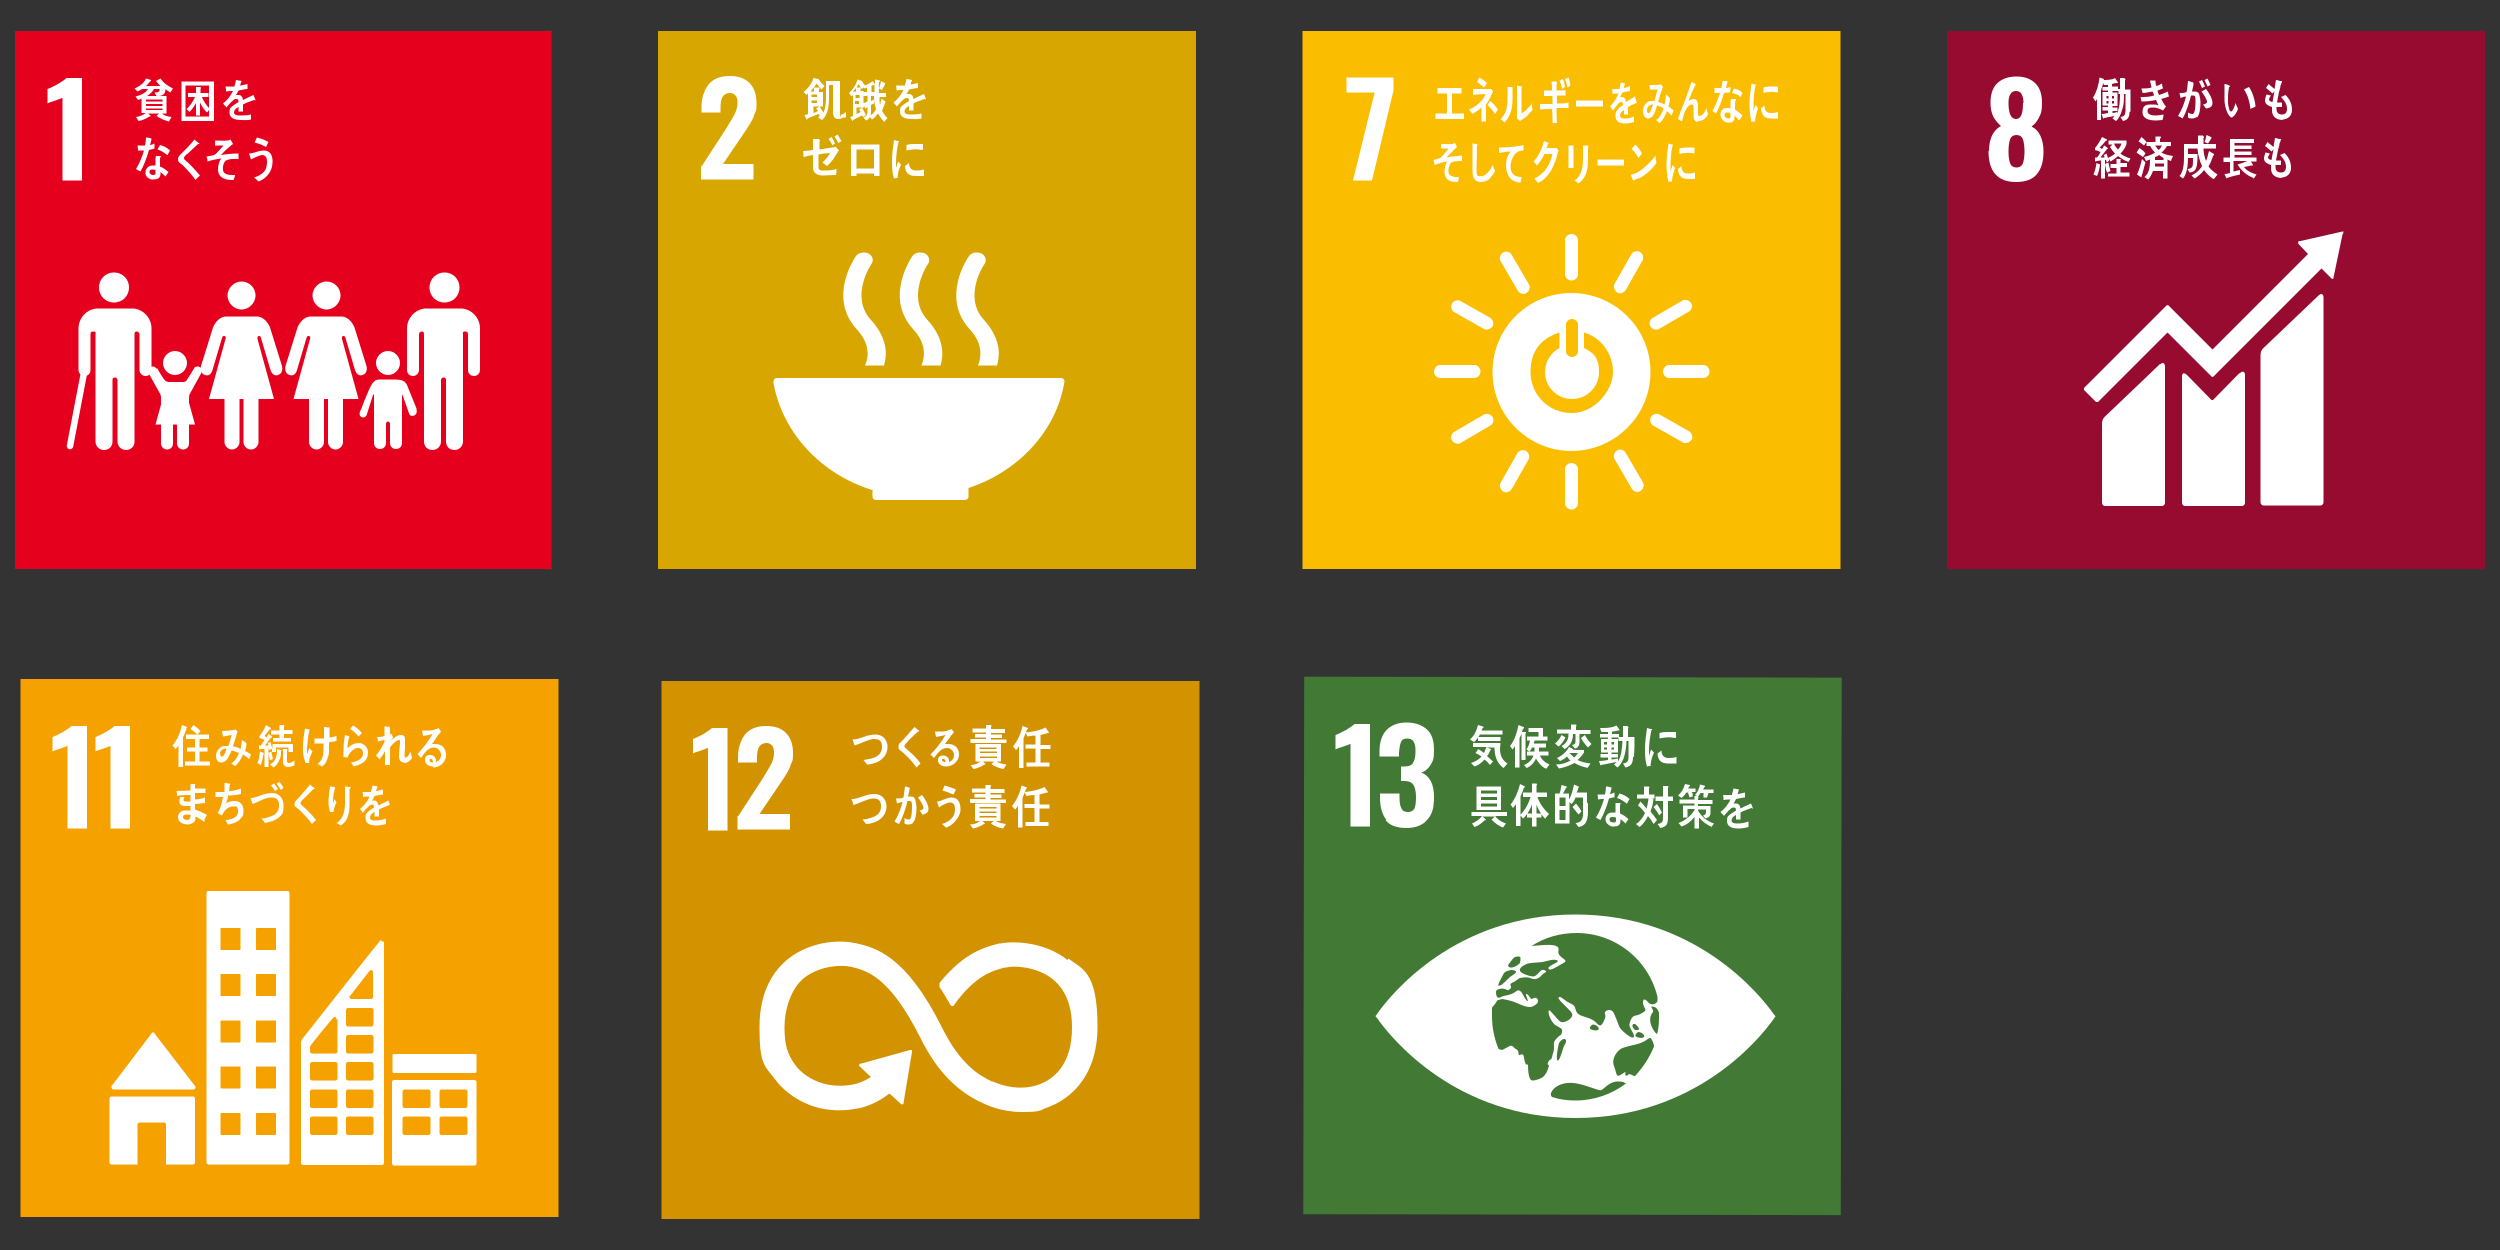 <?xml version="1.0" encoding="UTF-8"?>
<svg xmlns="http://www.w3.org/2000/svg" version="1.1" viewBox="0 0 500 250">
  <rect x="0" y="0" width="500" height="250" fill="#333333" stroke="none"/>
  <defs>
    <style>
      .cls-1 {
        fill: #e5001e;
      }

      .cls-2 {
        fill: none;
        stroke: #fff;
        stroke-linecap: round;
        stroke-miterlimit: 10;
        stroke-width: 1.3px;
      }

      .cls-3 {
        fill: #fabd00;
      }

      .cls-4 {
        fill: #970b31;
      }

      .cls-5 {
        fill: #fff;
      }

      .cls-6 {
        fill: #d7a600;
      }

      .cls-7 {
        fill: #d39200;
      }

      .cls-8 {
        fill: #f5a200;
      }

      .cls-9 {
        fill: #427935;
      }
    </style>
  </defs>
  <!-- Generator: Adobe Illustrator 28.7.2, SVG Export Plug-In . SVG Version: 1.2.0 Build 154)  -->
  <g>
    <g id="_レイヤー_1" data-name="レイヤー_1">
      <g>
        <rect class="cls-1" x="3" y="6.2" width="107.3" height="107.6"/>
        <path class="cls-5" d="M12.4,19.6c-.2.1-.7.3-1.6.6-.7.2-1.2.4-1.3.5v-2.9c.6-.2,1.3-.6,2.1-1,.8-.5,1.4-.9,1.7-1.2h3.1v20.5h-3.9v-16.5Z"/>
        <g>
          <path class="cls-5" d="M85.9,57.5c0-1.7,1.3-3,3-3s3,1.3,3,3-1.3,3-3,3-3-1.3-3-3"/>
          <path class="cls-5" d="M92.4,61.7c2,.2,3.6,1.9,3.6,4v8.3c0,.6-.5,1.2-1.2,1.2s-1.2-.5-1.2-1.2v-7.1c0-.3,0-.6-.6-.6s-.4.4-.4.6v21.4c0,.9-.7,1.7-1.7,1.7s-1.7-.7-1.7-1.7v-12.3c0-.1,0-.5-.5-.5h0c-.4,0-.5.4-.5.5v12.3c0,.9-.7,1.7-1.7,1.7s-1.7-.7-1.7-1.7v-21.4c0-.2,0-.6-.4-.6-.5,0-.6.4-.6.6v7.1c0,.6-.5,1.2-1.2,1.2s-1.2-.5-1.2-1.2v-8.3c0-2.1,1.6-3.8,3.6-4,0,0,.1,0,.2,0h6.5c0,0,.2,0,.2,0"/>
        </g>
        <g>
          <path class="cls-5" d="M68.1,59.1c0-1.6-1.3-2.8-2.8-2.8s-2.8,1.3-2.8,2.8,1.3,2.8,2.8,2.8,2.8-1.3,2.8-2.8"/>
          <path class="cls-5" d="M59.5,65.5l-2.4,7.7s-.4,1.4.8,1.8c1.2.4,1.5-1,1.5-1l1.9-6.4s.1-.5.5-.4c.4.1.2.6.2.6l-3.3,12h3.1v8.6c0,.8.7,1.5,1.5,1.5s1.5-.7,1.5-1.5v-8.6h.8v8.6c0,.8.7,1.5,1.5,1.5s1.5-.7,1.5-1.5v-8.6h3.1l-3.3-12s-.1-.5.2-.6c.4-.1.5.4.5.4l1.9,6.4s.4,1.4,1.5,1c1.2-.4.8-1.8.8-1.8l-2.4-7.7s-.8-2.2-2.7-2.2h-6c-1.9,0-2.7,2.2-2.7,2.2"/>
        </g>
        <g>
          <path class="cls-5" d="M51.1,59.1c0-1.6-1.3-2.8-2.8-2.8s-2.8,1.3-2.8,2.8,1.3,2.8,2.8,2.8,2.8-1.3,2.8-2.8"/>
          <path class="cls-5" d="M42.6,65.5l-2.4,7.7s-.4,1.4.8,1.8c1.2.4,1.5-1,1.5-1l1.9-6.4s.1-.5.5-.4c.4.1.2.6.2.6l-3.3,12h3.1v8.6c0,.8.7,1.5,1.5,1.5s1.5-.7,1.5-1.5v-8.6h.8v8.6c0,.8.7,1.5,1.5,1.5s1.5-.7,1.5-1.5v-8.6h3.1l-3.3-12s-.1-.5.2-.6c.4-.1.5.4.5.4l1.9,6.4s.4,1.4,1.5,1c1.2-.4.8-1.8.8-1.8l-2.4-7.7s-.8-2.2-2.7-2.2h-6c-1.9,0-2.7,2.2-2.7,2.2"/>
        </g>
        <g>
          <path class="cls-5" d="M77.6,75c1.3,0,2.4-1.1,2.4-2.4s-1.1-2.4-2.4-2.4-2.4,1.1-2.4,2.4,1.1,2.4,2.4,2.4"/>
          <path class="cls-5" d="M72,82.3c-.1.3-.2.9.3,1.1.6.3,1-.3,1-.3l1.3-4.1s.2-.3.2,0v9.6h0c0,.7.5,1.2,1.2,1.2s1.2-.5,1.2-1.2v-3.8s0-.5.4-.5.4.5.4.5v3.8c0,.7.5,1.2,1.2,1.2s1.2-.5,1.2-1.2v-9.6c0-.3.1,0,.1,0l1,2.8s.4,1.3.6,1.3c.5.2,1,0,1.2-.5.1-.3,0-.6,0-.9h0c0,0-1.5-3.7-1.7-4.2-.5-1.6-1.5-1.5-2.4-1.6-.9,0-1.5,0-1.5,0,0,0-.6,0-1.8,0-1.2,0-1.6.7-3,4.2-.2.5-.8,2.1-.9,2.2h0Z"/>
        </g>
        <g>
          <g>
            <path class="cls-5" d="M25.8,57.5c0-1.7-1.3-3-3-3s-3,1.3-3,3,1.3,3,3,3,3-1.3,3-3"/>
            <path class="cls-5" d="M19.3,61.7c-2,.2-3.6,1.9-3.6,4v8.3c0,.6.5,1.2,1.2,1.2s1.2-.5,1.2-1.2v-7.1c0-.3,0-.6.6-.6s.4.4.4.6v21.4c0,.9.7,1.7,1.7,1.7s1.7-.7,1.7-1.7v-12.3c0-.1,0-.5.5-.5h0c.4,0,.5.4.5.5v12.3c0,.9.7,1.7,1.7,1.7s1.7-.7,1.7-1.7v-21.4c0-.2,0-.6.4-.6.5,0,.6.4.6.6v7.1c0,.6.5,1.2,1.2,1.2s1.2-.5,1.2-1.2v-8.3c0-2.1-1.6-3.8-3.6-4,0,0-.1,0-.2,0h-6.5c0,0-.2,0-.2,0"/>
          </g>
          <line class="cls-2" x1="16.7" y1="75.1" x2="14" y2="89.2"/>
        </g>
        <g>
          <path class="cls-5" d="M31.3,73.7c-.2-.2-.4-.4-.7-.4-.5,0-.9.4-.9.9s0,.4,0,.4l2.4,4.3s.1.3.1.6v9.2h0c0,.6.5,1.2,1.2,1.2s1.2-.5,1.2-1.2v-3.6s0-.5.4-.5.4.5.4.5v3.6c0,.6.5,1.2,1.2,1.2s1.2-.5,1.2-1.2v-9.2c0-.3.1-.6.1-.6l2.2-4s.3-.6.3-.7c0-.5-.4-.9-.9-.9s-.6.2-.7.4h0c0,0-1.2,2-1.5,2.4-.4.4-.7.3-.7.3h-2.9s-.3,0-.7-.3c-.4-.4-1.5-2.3-1.5-2.4h0Z"/>
          <path class="cls-5" d="M35,75c1.3,0,2.4-1.1,2.4-2.4s-1.1-2.4-2.4-2.4-2.4,1.1-2.4,2.4,1.1,2.4,2.4,2.4"/>
          <polygon class="cls-5" points="35.1 78.3 37.7 80.2 39 84.9 35.1 84.9 31.1 84.9 32.4 80.2 35.1 78.3"/>
        </g>
        <g>
          <path class="cls-5" d="M34.1,18.5c-.4-.2-.7-.4-1-.7,0,.2,0,.4-.1.6-.2.8-1.1.8-1.7.8l-.4-.7c.3,0,.9,0,1-.4,0-.1,0-.2,0-.3h-1.1c-.3.6-.9,1.1-1.4,1.4h3.9v3.5h-.9c.5.5,1.3.6,1.9.7l-.5.9c-.8-.2-1.8-.6-2.5-1.1l.5-.5h-2.2l.5.4c0,0,0,.1,0,.1,0,0,0,.1-.1.1s0,0-.1,0c-.7.4-1.4.8-2.2.9l-.5-.8c.6-.1,1.4-.3,1.9-.8h-.8v-2.9c-.2.1-.4.2-.7.3l-.5-.7c.8-.2,2-.6,2.5-1.5h-1.2c-.3.2-.6.4-.9.5l-.6-.6c.9-.4,1.9-1,2.3-2l1,.3s0,0,0,.1c0,.1-.1.2-.2.2-.2.3-.5.6-.8.9h2.9c-.3-.3-.6-.6-.9-1l.9-.5c.7,1,1.5,1.5,2.5,2l-.6.9ZM32.5,19.9h-3.3v.4h3.3v-.4ZM32.5,20.8h-3.3v.4h3.3v-.4ZM32.5,21.7h-3.3v.3h3.3v-.3Z"/>
          <path class="cls-5" d="M36.3,24.2v-7.9h6.5v7.9h-6.5ZM41.8,17.1h-4.7v6.2h4.7v-6.2ZM41.2,22.3c-.4-.4-1-1.3-1.2-1.8v2.6h-.8v-2.5c-.3.6-.9,1.4-1.3,1.8l-.6-.6c.7-.6,1.3-1.5,1.7-2.4h-1.4v-.8h1.6v-1.2h.8c0,0,.2,0,.2.2s0,.1-.1.1v.9h1.6v.8h-1.3c.3.9,1,1.8,1.6,2.4l-.6.7Z"/>
          <path class="cls-5" d="M50.9,20s0,0-.1,0c-.6.2-1.7.6-2.2.9v1.4h-.9c0-.1,0-.3,0-.4v-.5c-.6.3-.9.7-.9,1.1s.4.6,1.1.6,1.5,0,2.3-.2v1c-.7.2-1.5.1-2,.1-1.5,0-2.3-.5-2.3-1.5s.2-.9.6-1.3c.3-.2.7-.5,1.2-.8,0-.4-.1-.6-.4-.6s-.6.1-.8.4c-.2.1-.4.3-.6.6-.3.3-.5.5-.6.7-.1-.2-.4-.4-.7-.8.9-.7,1.5-1.5,2-2.5-.4,0-.9,0-1.4.1,0-.3,0-.7-.1-1,.7,0,1.4,0,1.8,0,0-.3.2-.7.3-1.3l1.1.2c0,0,0,0,0,.1s0,.1-.1.1c0,.2-.1.4-.2.7.4,0,.9-.2,1.5-.3v1c-.5,0-1.1.2-1.8.3-.1.3-.3.6-.5.9.2,0,.3,0,.5,0,.5,0,.8.3.9,1,.6-.3,1.4-.7,2.1-1l.4,1c0,0,0,.1,0,.1Z"/>
          <path class="cls-5" d="M31,29.7c-.4.1-.8.2-1.2.3-.4,1.4-1,3.1-1.7,4.3-.3-.1-.6-.3-.9-.5.7-1.1,1.2-2.4,1.6-3.7-.4,0-.8,0-1.2,0,0-.3,0-.6-.1-1,.1,0,.3,0,.4,0,.4,0,.7,0,1.1,0,.1-.5.2-1.1.2-1.6.4,0,.7.1,1.1.2,0,.4-.2.9-.3,1.3.3,0,.6-.2.9-.3,0,.3,0,.7,0,1ZM33.2,35.4c-.3-.3-.7-.7-1.1-1,0,.1,0,.2,0,.3,0,1-.7,1.2-1.4,1.2s-.5,0-.7-.1c-.5-.2-1-.7-.9-1.3,0-.9.7-1.4,1.4-1.4s.4,0,.6,0c0-.4,0-.9,0-1.3,0-.2,0-.4.1-.6h.7s.3,0,.3,0c0,0,0,0,0,0-.1.2-.2.4-.2.6,0,.5,0,1,0,1.5.6.2,1.2.7,1.7,1.1-.2.3-.4.6-.6.9ZM31.2,34c-.2,0-.4-.1-.6-.1-.3,0-.7,0-.7.5,0,.4.4.6.7.6s.5,0,.5-.5c0-.2,0-.4,0-.6ZM33.4,31c-.6-.5-1.2-.9-1.9-1.1l.5-.9c.7.2,1.4.5,2,1.1l-.5.9Z"/>
          <path class="cls-5" d="M39.1,36c-.7-1-1.5-1.9-2.3-2.7-.2-.2-.4-.4-.7-.6-.1-.1-.3-.2-.4-.4-.1-.2-.1-.3-.1-.5,0-.4.2-.5.4-.8.4-.4.8-.8,1.2-1.2.6-.6,1.1-1.2,1.7-1.9.2.2.4.4.7.6,0,0,.2.1.3.2,0,0,0,0,0,0,0,.1-.2.1-.3.1-.5.5-1.1,1-1.6,1.5-.2.2-.4.4-.7.6-.1,0-.2.2-.3.3,0,0-.2.2-.2.4,0,.1,0,.2.1.3.3.3.7.6,1,.9.7.7,1.4,1.5,2.1,2.3-.3.3-.6.5-.8.8Z"/>
          <path class="cls-5" d="M45.3,32c-.5.3-.8,1.2-.7,2,.1.9,1.2,1,1.8,1s.4,0,.6,0c0,.4-.2.7-.3,1h-.2c-1.1,0-2.7-.2-2.9-1.9,0-1.1.2-1.9.7-2.4-.9.1-1.9.3-2.8.6,0-.4-.1-.7-.2-1,.5-.1,1-.1,1.5-.3.5-.2,1.5-1.5,1.9-1.9-.6,0-1.1,0-1.7,0,0-.3,0-.7,0-1,.8,0,1.7.1,2.5,0,.2,0,.4-.1.6-.2.2.3.3.6.5.9-.8.6-1.7,1.4-2.4,2.2,1.2-.2,2.4-.3,3.5-.3,0,.4,0,.7,0,1.1-.7,0-1.8-.1-2.4.3Z"/>
          <path class="cls-5" d="M51.7,36.3c-.3-.3-.6-.6-.9-.8.8-.2,1.9-.8,2.3-1.6.2-.4.3-1,.3-1.5,0-.8-.2-1.3-.9-1.4-.5,0-1.8.6-2.3.9,0-.1-.4-1.1-.4-1.2,0,0,0,0,.1,0,.2,0,.8-.1,1-.2.6-.2,1.2-.4,1.9-.4,1.3,0,1.8,1.1,1.7,2.5-.1,1.9-1.4,3.2-2.8,3.7ZM53.2,29.4c-.7-.4-1.5-.7-2.3-.9.2-.3.3-.7.5-1,.8.2,1.6.5,2.3.9-.2.3-.3.7-.5,1Z"/>
        </g>
      </g>
      <g>
        <rect class="cls-6" x="131.6" y="6.2" width="107.6" height="107.6"/>
        <path class="cls-5" d="M140.3,33.3l5-7.7.3-.5c.6-1,1.1-1.8,1.4-2.4.3-.7.5-1.4.5-2.1s-.1-1.2-.4-1.5c-.3-.3-.6-.5-1.1-.5-.7,0-1.2.3-1.5.8-.3.5-.4,1.3-.4,2.2v.9h-3.8v-1c0-1.9.5-3.4,1.4-4.6.9-1.1,2.3-1.7,4.2-1.7s3.1.5,4,1.4c.9.9,1.4,2.3,1.4,4s-.1,1.5-.4,2.2c-.2.7-.5,1.3-.8,1.8-.3.5-.8,1.3-1.5,2.3l-4,5.9h6.1v3.1h-10.5v-2.8Z"/>
        <g>
          <path class="cls-5" d="M174.5,97.8v1.5s0,0,0,0,0,0,0,0c0,.4.3.7.7.7,0,0,0,0,0,0s0,0,0,0h17.8s0,0,0,0,0,0,0,0c.4,0,.7-.3.7-.7,0,0,0,0,0,0,0,0,0,0,0,0v-1.7c10-3.3,17.6-11.4,19.2-21.3,0,0,0,0,0,0,0,0,0,0,0,0,0-.4-.3-.7-.7-.7h-56.8c-.4,0-.7.3-.7.7v.3c1.8,10,9.5,18.2,19.7,21.4"/>
          <path class="cls-5" d="M193.8,51.2c-.2.3-5.7,8.2.1,14.6,2.7,2.9,2.4,5.5,1.7,7.3h3.8c.8-2.6.4-5.8-2.6-9.1-4.3-4.7,0-11.1.1-11.2.5-.7.2-1.7-.6-2.1-.9-.4-2-.2-2.5.5"/>
          <path class="cls-5" d="M184.3,73.1h3.8c.8-2.6.4-5.8-2.6-9.1-4.3-4.7,0-11.1.1-11.2.5-.7.2-1.7-.6-2.1-.8-.4-2-.2-2.5.5-.2.3-5.7,8.2.1,14.6,2.7,2.9,2.4,5.5,1.7,7.3"/>
          <path class="cls-5" d="M171.2,51.2c-.2.3-5.7,8.2.1,14.6,2.7,2.9,2.5,5.5,1.7,7.3h3.8c.8-2.6.4-5.8-2.6-9.1-4.3-4.7,0-11.1.1-11.2.5-.7.2-1.7-.6-2.1-.8-.4-2-.2-2.5.5"/>
        </g>
        <g>
          <path class="cls-5" d="M185,19.8s0,0-.1,0c-.6.2-1.7.6-2.2.9v1.4h-.9c0-.1,0-.3,0-.4v-.5c-.6.3-.9.7-.9,1.1s.4.6,1.1.6,1.5,0,2.3-.2v1c-.7.2-1.5.1-2,.1-1.5,0-2.3-.5-2.3-1.5s.2-.9.6-1.3c.3-.2.7-.5,1.2-.8,0-.4-.1-.6-.4-.6s-.6.1-.8.4c-.2.1-.4.3-.6.6-.3.3-.5.5-.6.7-.1-.2-.4-.4-.7-.8.9-.7,1.5-1.5,2-2.5-.4,0-.9,0-1.4.1,0-.4,0-.7-.1-1,.7,0,1.4,0,1.8,0,0-.3.2-.7.3-1.3l1.1.2c0,0,0,0,0,.1s0,.1-.1.1c0,.2-.1.4-.2.7.4,0,.9-.2,1.5-.3v1c-.5,0-1.1.2-1.8.3-.1.3-.3.6-.5.9.2,0,.3,0,.5,0,.5,0,.8.3.9,1,.6-.3,1.4-.7,2.1-1l.4,1c0,0,0,.1,0,.1Z"/>
          <path class="cls-5" d="M168.6,23.5c-.3.2-.6.3-.9.3-.9,0-1.1-.6-1.1-1.5,0-1.8,0-3.5,0-5.3h-.8v1.9c0,1.8,0,3.9-1.4,5.1l-.8-.5c.2-.1.4-.3.5-.5l-.2.2c0-.1-.1-.2-.2-.4-.7.3-1.5.6-2.2.9,0,0,0,.2-.1.2s-.1,0-.1,0l-.4-.9c.2,0,.5-.1.7-.2v-4.1c-.1,0-.2.2-.3.3l-.6-.6c.8-.6,1.7-1.7,2-2.8l.9.2s.1,0,.1,0,0,0,0,0c.3.5.8,1,1.2,1.4l-.6.7c-.4-.4-.7-.8-1-1.2-.3.6-.8,1.1-1.2,1.6h.7v-.8h.9c0,0,.2,0,.2.2s0,.1-.1.2v.5h.8v2.9h-1.9v1.3c.3-.1.6-.2.9-.4-.1-.2-.2-.3-.4-.5.2-.1.5-.3.7-.4.3.4.5.8.8,1.2.4-.9.5-2,.5-3s0-2.2,0-3.3h2.8c0,2.1,0,4.1,0,6.2s0,.5.3.5.7-.3.9-.6v1.2ZM163.4,18.9h-1.1v.5h1.1v-.5ZM163.4,20.1h-1.1v.5h1.1v-.5Z"/>
          <path class="cls-5" d="M176.6,24.1c-.4-.4-.7-.9-1-1.4-.3.4-.8,1-1.2,1.2l-.4-.5c-.2.4-.5.6-.8.7l-.5-.6c.6-.3.8-.5.8-1.3s0-.5,0-.8l-.3.2c0,0,0,.2-.1.2s0,0,0,0l-.2-.7v.4h-1.6v1.3c.3-.1.5-.2.8-.4,0-.2-.2-.3-.3-.5l.6-.4c.3.5.5,1,.8,1.5l-.6.4c0-.1-.1-.2-.2-.3-.6.3-1.2.6-1.8.9,0,0,0,.2-.1.2s0,0,0,0l-.5-.8c.2,0,.4-.1.6-.2v-4.2c0,0-.2.2-.3.3l-.5-.7c.7-.6,1.4-1.6,1.7-2.7l.9.3s0,0,0,0,0,0,0,0c.2.4.4.7.6.9.5-.2,1.1-.5,1.5-.9.2.2.3.4.5.7,0-.3,0-.6,0-.8v-.2l1,.2s0,0,0,.1c0,.1-.1.2-.2.2,0,.7,0,1.3,0,2v.2h1.4v.8h-1.3c0,.5,0,1.1.1,1.6.1-.4.2-.9.3-1.3l.8.6s0,0,0,.1c0,0,0,.1-.1.2-.2.5-.3,1-.6,1.5.3.6.6,1.1,1.1,1.5l-.7.8ZM171.2,17.6c-.2.2-.4.5-.6.7h.6v-.7ZM171.1,19v.6h.8v-.6s-.8,0-.8,0ZM171.8,20.2h-.8v.6h.8v-.6ZM173.4,19.2h-.7v-.8h.7v-.9c-.2,0-.4.2-.5.2l-.2-.2-.3.3c-.3-.3-.5-.6-.7-1-.1.3-.3.5-.4.7.2,0,.5,0,.7,0,0,0,.2,0,.2.1s0,.1-.1.2v.4h.6v2.4c.3,0,.5-.2.8-.3v-1.3ZM174.8,19.2h-.6v1c.2,0,.4-.2.6-.3v.8c-.2,0-.4.2-.6.3v1.4c0,.2,0,.5-.1.7.5-.3.8-.7,1.1-1.3-.3-.8-.4-1.7-.4-2.6ZM174.8,17h-.1c-.1,0-.3.2-.4.2v1.2h.6c0-.5,0-1,0-1.4ZM177,16.9c-.2.4-.4.7-.6,1.1l-.6-.3c.2-.5.3-1,.4-1.5l.9.5s0,0,0,0c0,.1-.1.1-.2.1Z"/>
          <path class="cls-5" d="M167.6,30.3c-.1.2-.2.4-.3.5-.5.9-1.1,1.7-1.9,2.4-.3-.2-.6-.5-.9-.7.5-.5,1.2-1.2,1.5-1.9-.3,0-.6.1-.9.1-.5,0-.9.1-1.4.2,0,.4,0,.7,0,1.1v1.3c0,.8.4.8,1,.8.9,0,1.7,0,2.6-.3,0,.4,0,.8-.1,1.2-.9,0-1.7.1-2.6.1s-2-.3-2-1.6v-2.5c-.6.1-1.2.2-1.9.4,0-.4,0-.8-.1-1.2.7,0,1.3-.1,2-.2v-2.2h1.2c0,.1.2.2.2.3s0,.1-.1.2c0,.5,0,1,0,1.6.8-.1,1.7-.3,2.5-.4.2,0,.4,0,.7-.2,0,.1.7.7.7.8s0,0,0,0ZM166.5,29.1c-.2-.5-.5-.9-.8-1.3l.6-.4c.3.4.5.8.7,1.3l-.6.4ZM167.7,28.7c-.2-.5-.5-.9-.8-1.4l.6-.4c.3.4.5.9.8,1.3l-.6.4Z"/>
          <path class="cls-5" d="M174.8,35.2v-.5h-3.5v.5h-1.1c0-2.1,0-4.2,0-6.3,1,0,2,0,2.9,0s1.9,0,2.8,0c0,2,0,4,0,6v.3h-1.1ZM174.8,29.9h-3.5v3.8h3.5v-3.8Z"/>
          <path class="cls-5" d="M179.7,35.6c-.3,0-.6,0-.9.1-.4-1.2-.4-2.4-.4-3.6s.2-2.7.4-4.1l.7.2c.1,0,.2,0,.3,0,0,0,0,0,0,.1s0,.1-.1.1c-.3,1.3-.5,2.8-.5,4.2s0,.7,0,1c.1-.4.3-.9.4-1.3.2.2.4.4.6.6-.4.9-.6,1.6-.7,2.6ZM184.8,35.2c-.4,0-1,0-1.5,0-1.1,0-2.2-.2-2.3-2,.3-.2.5-.4.8-.6,0,1,.5,1.4,1.2,1.5.6,0,1.2,0,1.8-.2,0,.4,0,.8,0,1.3ZM184.5,30c-.6-.1-1.2-.2-1.9-.1-.4,0-.9.1-1.3.2,0-.3,0-.8,0-1.1.6-.2,1.2-.2,1.8-.2.5,0,1,0,1.5,0,0,.4,0,.8,0,1.1Z"/>
        </g>
      </g>
      <g>
        <rect class="cls-3" x="260.5" y="6.2" width="107.6" height="107.6"/>
        <path class="cls-5" d="M274.9,18.5h-5.6v-3h9.4v2.6l-4.3,18h-3.8l4.3-17.5Z"/>
        <g>
          <path class="cls-5" d="M314.3,58.6c-8.8,0-15.8,7.1-15.8,15.8s7.1,15.8,15.8,15.8,15.8-7.1,15.8-15.8-7.1-15.8-15.8-15.8M313.2,64.9c0-.5.5-1.1,1.2-1.1s1.2.6,1.2,1.1v5.4c0,.5-.5,1.1-1.2,1.1s-1.2-.6-1.2-1.1v-5.4ZM314.3,82.6c-4.6,0-8.2-3.7-8.2-8.2s2.4-6.8,5.8-7.9v3.1c-1.7.9-2.9,2.7-2.9,4.8,0,3,2.4,5.4,5.4,5.4s5.4-2.4,5.4-5.4-1.2-3.9-3-4.8v-3.1c3.4,1,5.8,4.2,5.8,7.9s-3.7,8.2-8.2,8.2"/>
          <path class="cls-5" d="M296.1,74.3c0-.7-.6-1.3-1.2-1.3h-6.9c-.6,0-1.2.6-1.2,1.3s.6,1.3,1.2,1.3h6.9c.6,0,1.2-.6,1.2-1.3"/>
          <path class="cls-5" d="M341.9,74.3c0-.7-.6-1.3-1.2-1.3h-6.9c-.6,0-1.2.6-1.2,1.3s.6,1.3,1.2,1.3h6.9c.6,0,1.2-.6,1.2-1.3"/>
          <path class="cls-5" d="M314.3,101.9c.7,0,1.3-.6,1.3-1.2v-6.9c0-.6-.6-1.2-1.3-1.2s-1.3.6-1.3,1.2v6.9c0,.6.6,1.2,1.3,1.2"/>
          <path class="cls-5" d="M338.3,88c.4-.6,0-1.4-.4-1.7l-6-3.4c-.5-.3-1.4-.1-1.7.5-.4.6,0,1.5.4,1.7l6,3.4c.5.3,1.3,0,1.7-.5"/>
          <path class="cls-5" d="M300.6,98.3c.6.4,1.4,0,1.7-.4l3.4-6c.3-.5.1-1.4-.5-1.7-.6-.4-1.5,0-1.7.4l-3.4,6c-.3.5,0,1.3.5,1.7"/>
          <path class="cls-5" d="M328.1,98.2c.6-.4.8-1.2.5-1.7l-3.5-6c-.3-.5-1.1-.8-1.7-.4-.6.4-.8,1.2-.5,1.7l3.5,6c.3.5,1.1.8,1.7.4"/>
          <path class="cls-5" d="M290.4,88.1c.4.6,1.2.8,1.7.5l6-3.5c.5-.3.8-1.1.4-1.7-.4-.6-1.2-.8-1.7-.5l-6,3.5c-.5.3-.8,1.1-.4,1.7"/>
          <path class="cls-5" d="M314.3,56.1c.7,0,1.3-.6,1.3-1.2v-6.9c0-.6-.6-1.2-1.3-1.2s-1.3.6-1.3,1.2v6.9c0,.6.6,1.2,1.3,1.2"/>
          <path class="cls-5" d="M298.5,65.3c.4-.6,0-1.4-.4-1.7l-6-3.4c-.5-.3-1.4-.1-1.7.5-.4.6,0,1.5.4,1.7l6,3.4c.5.3,1.3,0,1.7-.5"/>
          <path class="cls-5" d="M323.4,58.5c.6.4,1.4,0,1.7-.4l3.4-6c.3-.5.1-1.4-.5-1.7-.6-.4-1.5,0-1.7.4l-3.4,6c-.3.5,0,1.3.5,1.7"/>
          <path class="cls-5" d="M305.3,58.6c.6-.4.8-1.2.5-1.7l-3.5-6c-.3-.5-1.1-.8-1.7-.4-.6.4-.8,1.2-.5,1.7l3.5,6c.3.5,1.1.8,1.7.4"/>
          <path class="cls-5" d="M330.1,65.3c.4.6,1.2.8,1.7.5l6-3.5c.5-.3.8-1.1.4-1.7-.4-.6-1.2-.8-1.7-.5l-6,3.5c-.5.3-.8,1.1-.4,1.7"/>
        </g>
        <g>
          <path class="cls-5" d="M287.1,23.8v-1.1h2.3v-4h-1.9v-1.1h4.8v1.1h-1.9v4h2.4v1.1h-5.6Z"/>
          <path class="cls-5" d="M297.2,20.7v1.1c0,.8,0,1.7,0,2.5h-.9c0-.9,0-1.8,0-2.8-.5.5-1.3,1-1.8,1.3-.2-.3-.4-.6-.7-.9,1.1-.4,2.8-1.6,3.3-3.1-.8,0-1.7.1-2.5.2,0-.4,0-.8,0-1.2,1.1,0,2.2,0,3.2,0,.2,0,.3,0,.5,0l.3.5c-.4.9-.8,1.8-1.3,2.5ZM296.8,17.5c-.5-.4-.9-.8-1.4-1.1.2-.3.3-.6.5-.9.5.3,1.1.7,1.5,1.1-.2.3-.4.6-.6.9ZM299,22.8c-.4-.7-1-1.3-1.5-1.8l.5-.8c.6.4,1.2,1.1,1.6,1.7l-.6.9Z"/>
          <path class="cls-5" d="M302.5,17.7c0,2.1.2,4.1-.9,5.9-.2.3-.4.6-.7.9-.2-.2-.6-.5-.8-.7,1.1-1,1.4-2.3,1.4-4.1s0-1.6,0-2.3h1c0,.1,0,.2,0,.2s0,.1,0,.2ZM305.2,23.4c-.4.3-.8.5-1.2.8-.2-.2-.4-.3-.6-.5,0-.2,0-.3,0-.5v-1.3c0-1.6,0-3.2,0-4.8l1,.2s0,0,0,.1,0,.1-.1.2c0,.4,0,.9,0,1.3,0,1.3,0,2.5,0,3.8.6-.3,1.2-1,1.7-1.5.2-.2.3-.4.4-.6,0,0,0,0,0,0,0,0,0,.1,0,.1,0,.4,0,.8.1,1.3-.5.6-1,1.1-1.5,1.6Z"/>
          <path class="cls-5" d="M311.3,21.8c0,.9,0,1.9.1,2.8-.3,0-.6,0-.9,0,0-.9,0-1.9-.1-2.8-.8,0-1.6,0-2.4.1,0-.4,0-.7,0-1.1.2,0,.4,0,.6,0,.6,0,1.2,0,1.9,0,0-.5,0-1.1,0-1.6-.6,0-1.1,0-1.7,0,0-.4,0-.7,0-1.1.5,0,1.1,0,1.6,0,0-.6,0-1.2-.1-1.8h1c0,.1.1.2.1.3,0,0,0,.2-.1.2,0,.4,0,.9,0,1.3.6,0,1.2,0,1.8-.1,0,.4,0,.7,0,1.1-.6,0-1.1,0-1.7,0,0,.5,0,1.1,0,1.6.8,0,1.6,0,2.3-.2,0,.4,0,.7,0,1.1-.8,0-1.5,0-2.3,0ZM312.4,17.7c-.1-.6-.3-1.1-.5-1.6l.7-.3c.2.5.3,1,.4,1.6l-.6.4ZM313.5,17.5c-.1-.6-.3-1.1-.5-1.7l.7-.3c.2.5.3,1,.4,1.6l-.6.4Z"/>
          <path class="cls-5" d="M320.5,21.3c-.4,0-.8,0-1.1,0-.4,0-3.2,0-4.2,0,0-.4,0-.9,0-1.1,0-.1,0-.2.1-.1.1,0,.4,0,.4,0,.5,0,1,0,1.5,0,1.1,0,2.1,0,3.4,0,0,.4,0,.9,0,1.2Z"/>
          <path class="cls-5" d="M327.5,20.5s0,0,0,0c-.5.2-1.4.6-1.9.9v1.5h-.8c0-.1,0-.3,0-.4v-.5c-.5.3-.8.7-.8,1.1s.3.6.9.6,1.3-.1,1.9-.4v1.1c-.6.2-1.3.3-1.7.3-1.3,0-2-.5-2-1.5s.2-.9.5-1.4c.2-.3.6-.5,1-.8,0-.4-.1-.6-.3-.6s-.5.1-.7.4c-.1.2-.3.4-.5.6-.2.3-.4.6-.5.7-.1-.2-.3-.4-.6-.8.7-.7,1.3-1.6,1.7-2.6-.4,0-.8,0-1.2.1,0-.4,0-.7-.1-1,.6,0,1.1,0,1.5,0,0-.3.2-.7.2-1.3l.9.2c0,0,0,0,0,.1s0,.1-.1.1c0,.2,0,.4-.2.7.3,0,.8-.2,1.3-.4v1c-.4,0-.9.2-1.6.3,0,.3-.2.6-.4.9.2,0,.3,0,.4,0,.4,0,.7.3.8,1,.5-.3,1.1-.7,1.8-1.1l.3,1.1c0,0,0,.1,0,.1Z"/>
          <path class="cls-5" d="M334.3,23.1c-.3-.3-.6-.6-.9-.9-.3.9-.9,2-1.5,2.4l-.7-.6c.7-.4,1.2-1.3,1.5-2.3-.4-.3-.8-.5-1.3-.6-.1.3-.2.7-.3,1-.3.8-.7,1.6-1.5,1.6-.6,0-1-.7-1-1.5,0-1.1.7-1.8,1.4-2,.3,0,.6,0,.9,0,.2-.7.4-1.6.6-2.3h-1.5c0,.1-.1-.9-.1-.9h0c.5,0,2,0,2.4-.1,0,.2.2.3.3.5-.2.6-.4,1-.6,1.6-.1.5-.2.9-.4,1.4.5.1.9.3,1.3.5.2-.6.2-1.3.3-2,.3.2.5.5.8.7,0,.6-.2,1.2-.3,1.7.3.2.7.5,1,.8-.1.4-.3.7-.4,1.1ZM329.4,22.1c0,.3,0,.5.3.5.1,0,.2,0,.3-.2.2-.3.5-1.1.6-1.5-.5,0-1.2.3-1.2,1.1Z"/>
          <path class="cls-5" d="M339.6,24.4c-1,0-.9-1.1-.9-2v-.9c0-.3,0-.6-.3-.6,0,0-.1,0-.2,0-1.1.4-1.5,2.2-1.8,3.4-.3-.2-.6-.3-.8-.5.3-.9.6-1.8,1-2.7.4-1,.8-2,1.1-3,.2-.6.4-1.1.6-1.7.3.1.7.3.9.5,0,0,0,0,0,0,0,0,0,.1-.1.1-.5.9-.9,1.9-1.3,2.9,0,0,0,.2-.1.3.3-.2.6-.4,1-.4.7,0,.9.6.9,1.4,0,.5,0,.9,0,1.4,0,.2,0,.6.3.6.3,0,.6-.2.8-.5.3-.3.4-.7.6-1.1.1.4.2.9.3,1.3-.5.9-1.1,1.3-2,1.3Z"/>
          <path class="cls-5" d="M345.8,18.5c-.4,0-.6.1-1,.1-.4,1.3-.9,2.9-1.6,4.1-.3-.2-.5-.3-.7-.5.6-1.1,1.1-2.4,1.5-3.6-.3,0-.8,0-1.1,0,0-.3,0-.6,0-1,.1,0,.2,0,.4,0,.3,0,.6,0,1,0,.1-.5.2-.9.2-1.4.4,0,.7,0,1,0,0,.3-.2,1-.3,1.4.3,0,.6-.1.9-.2,0,.3,0,.6-.1,1ZM347.8,24.1c-.3-.4-.6-.7-.9-1,0,.1,0,.2,0,.3,0,1-.6,1.2-1.3,1.1-.2,0-.5,0-.7-.2-.4-.2-.8-.7-.8-1.4,0-.9.7-1.4,1.4-1.3.2,0,.4,0,.6.1,0-.4,0-.9,0-1.3,0-.2,0-.4.1-.6.2,0,.4,0,.7,0,0,0,.3,0,.3,0,0,0,0,0,0,0,0,.2-.1.4-.2.6,0,.5,0,1,0,1.5.5.3,1.1.8,1.5,1.2-.2.3-.4.6-.6.9ZM346.1,22.6c-.2,0-.3-.1-.5-.1-.3,0-.6,0-.7.5,0,.4.4.7.7.7.3,0,.5,0,.5-.4,0-.2,0-.4,0-.6ZM348.1,19.4c-.5-.5-1.1-.7-1.7-.8l.4-.9c.6.2,1.2.3,1.7.9l-.4.9Z"/>
          <path class="cls-5" d="M297.9,35.8c-.5.4-1.2.6-1.8.6-1,0-1.6-.7-1.6-2.1,0-.2,0-.4,0-.5,0-.5,0-1,0-1.5,0-1.2,0-2.4,0-3.6.2,0,.4,0,.6.1,0,0,.2,0,.3,0,0,0,.1,0,.1.1s0,.1-.1.2c0,1.6-.1,3.2-.1,4.8s.3,1.3.9,1.3.6-.1.9-.3c.6-.4,1.1-1.1,1.4-1.9l.5,1.2c-.2.5-.7,1.1-1,1.4Z"/>
          <path class="cls-5" d="M304.6,30.1s0,0,0,0c-.3,0-.6,0-.9.2-.9.4-1.5,1.6-1.6,2.9,0,1.9,1.2,2.2,2.2,2.2,0,.4-.1.7-.2,1.1,0,0,0,0-.1,0-.5,0-1-.2-1.4-.4-.8-.4-1.4-1.7-1.4-3,0-1.1.3-2,.9-2.8-.8,0-1.6.2-2.3.3,0-.4,0-.7,0-1.1,1.3,0,2.7-.1,4-.3.3,0,.6-.1.9-.2,0,.1,0,1.1,0,1.1,0,0,0,0,0,0Z"/>
          <path class="cls-5" d="M311.5,30.8c-.1.4-.2.8-.3,1.1-.5,1.3-.9,2.3-1.7,3.2-.6.7-1.2,1.2-1.9,1.5-.2-.3-.5-.6-.7-.9.4-.2.8-.4,1.1-.7.4-.4.9-.7,1.2-1.2.6-.8,1-1.8,1.3-3h-1.6c-.4.9-1,1.7-1.5,2.3-.2-.3-.4-.5-.7-.8,1-1,1.7-2.5,2.1-4.1l.9.4s0,0,0,.1,0,.1-.1.1c-.1.3-.2.6-.3.8.6,0,1.2,0,1.7,0s.2,0,.4,0c0,.2.2.3.3.5,0,.2-.1.3-.2.5Z"/>
          <path class="cls-5" d="M314.7,29.5v.4c0,1.2,0,2.5,0,3.7h-1c0-.2,0-.5,0-.7v-1.4c0-.8,0-1.6,0-2.4h1c0,.1,0,.1,0,.2,0,0,0,.1-.1.2ZM317.6,29.5c0,.6,0,1.1,0,1.7,0,1.6,0,3.2-.9,4.5-.3.4-.6.7-1,1-.3-.2-.5-.5-.8-.6.3-.2.7-.5.9-.9.7-1,.8-2.3.8-3.6s0-1.7,0-2.5h1c0,.1.1.2.1.2s0,.1-.1.2Z"/>
          <path class="cls-5" d="M324.7,33.1c-.4,0-.8,0-1.1,0-.4,0-3.1,0-4.1,0,0-.4,0-.8,0-1.1,0-.1,0-.1.1-.1.1,0,.4,0,.4,0,.5,0,1.4,0,1.9,0,1.1,0,1.6,0,2.9,0,0,.4,0,.8,0,1.2Z"/>
          <path class="cls-5" d="M327.8,35.6c-.4.2-.8.4-1.2.5,0-.1-.5-1.2-.5-1.2,0,0,0,0,0,0,0,0,.2,0,.3,0,.8-.2,1.5-.6,2.2-1.2.9-.7,1.8-1.6,2.5-2.6,0,.5.1,1,.2,1.5-1,1.4-2.2,2.4-3.5,3.1ZM327.7,31.6c-.4-.7-.8-1.3-1.4-1.8.3-.3.5-.6.8-.9.5.5.9,1.1,1.3,1.8-.2.3-.5.6-.7.9Z"/>
          <path class="cls-5" d="M334.5,36.3c-.3,0-.5,0-.8.1-.3-1.2-.4-2.4-.4-3.6s.2-2.7.4-4.1l.6.2c0,0,.2,0,.3,0,0,0,0,0,0,.1s0,.1-.1.1c-.3,1.3-.4,2.8-.4,4.2s0,.7,0,1c.1-.4.3-.9.4-1.3.2.2.4.4.5.6-.3.9-.5,1.6-.6,2.6ZM339,35.8c-.4,0-.9,0-1.3,0-1,0-2-.2-2.1-2,.2-.2.5-.4.7-.6,0,1,.4,1.4,1.1,1.5.5,0,1.1,0,1.6-.2,0,.4,0,.8,0,1.3ZM338.8,30.7c-.6-.1-1.1-.2-1.7-.1-.4,0-.8.1-1.2.2,0-.3,0-.8,0-1.1.5-.2,1.1-.2,1.6-.2.5,0,.9,0,1.4,0,0,.4,0,.8,0,1.1Z"/>
          <path class="cls-5" d="M351.1,24.3c-.3,0-.5,0-.8.1-.3-1.1-.4-2.4-.4-3.6s.2-2.7.4-4.1l.6.2c0,0,.2,0,.3,0,0,0,0,0,0,.1s0,.1-.1.1c-.3,1.3-.4,2.8-.4,4.2s0,.7,0,1c.1-.4.2-.9.4-1.3.2.2.4.4.5.6-.3.9-.5,1.6-.6,2.6ZM355.6,23.7c-.4,0-.9,0-1.3,0-1,0-1.9-.2-2.1-2,.2-.2.5-.4.7-.6,0,1,.4,1.4,1.1,1.5.5,0,1.1,0,1.6-.2,0,.4,0,.8,0,1.3ZM355.4,18.5c-.5-.1-1.1-.2-1.6-.1-.4,0-.8.1-1.1.2,0-.3,0-.8,0-1.1.5-.2,1.1-.2,1.6-.2.4,0,.9,0,1.3,0,0,.4,0,.8,0,1.1Z"/>
          <path class="cls-5" d="M290.3,32.5c-.4.3-.7,1.2-.6,1.9.1.9,1.1,1,1.6,1,.2,0,.3,0,.5,0,0,.3-.2.7-.2,1h-.1c-1,0-2.4-.1-2.6-1.8,0-1,.2-1.8.5-2.3-.8.1-1.7.4-2.5.7,0-.3-.1-.7-.2-1,.4-.1.9-.2,1.3-.4.4-.2,1.3-1.4,1.7-1.9-.5,0-1,0-1.5,0,0-.3,0-.6,0-.9.7,0,1.5,0,2.2,0,.2,0,.4-.1.6-.2.1.3.3.6.4.8-.7.6-1.4,1.4-2.1,2.1,1-.2,2.1-.3,3.1-.4,0,.4,0,.7,0,1.1-.6,0-1.6,0-2.2.3Z"/>
        </g>
      </g>
      <g>
        <rect class="cls-4" x="389.4" y="6.2" width="107.6" height="107.6"/>
        <path class="cls-5" d="M397.8,30.1c0-1.1.2-2.1.6-3,.4-.8,1-1.5,1.8-1.9-.6-.5-1.1-1.1-1.5-1.8-.4-.8-.6-1.7-.6-2.8,0-1.7.4-3,1.3-3.9.9-.9,2.2-1.4,3.9-1.4s2.9.5,3.8,1.4c.9.9,1.3,2.2,1.3,3.9s-.2,2.1-.6,2.9c-.4.8-.9,1.4-1.5,1.8.8.4,1.4,1,1.8,1.9.4.9.6,1.9.6,3.1,0,1.9-.4,3.4-1.3,4.5-.9,1.1-2.3,1.6-4.2,1.6-3.7,0-5.5-2.1-5.5-6.2ZM404.6,32.6c.2-.6.3-1.4.3-2.3s-.1-1.8-.3-2.4c-.2-.6-.7-.9-1.3-.9s-1.1.3-1.3.9c-.2.6-.3,1.4-.3,2.4s.1,1.7.3,2.3c.2.6.7.9,1.3.9s1.1-.3,1.3-.9ZM404.7,20.6c0-.7-.1-1.3-.4-1.8-.2-.4-.6-.6-1.1-.6s-.9.2-1.1.6c-.3.4-.4,1-.4,1.8,0,2.1.5,3.2,1.5,3.2s1.4-1.1,1.4-3.2Z"/>
        <g>
          <path class="cls-5" d="M463.7,59.1l-11,10.5c-.4.4-.6.7-.6,1.6v29.3c0,.3.3.6.6.6h11.4c.3,0,.6-.3.6-.6v-41.1c0-.3-.3-1-1-.3"/>
          <path class="cls-5" d="M432,72.8l-11,10.5c-.4.4-.6.7-.6,1.6v15.7c0,.3.3.6.6.6h11.4c.3,0,.6-.3.6-.6v-27.4c0-.3-.3-1-1-.3"/>
          <path class="cls-5" d="M468.7,46.5c0,0,0-.2,0-.2,0,0-.1,0-.2,0h0s0,0,0,0l-8.4,1.9h-.2c0,0-.1,0-.2.1-.1.1-.1.3,0,.5h0c0,0,1.9,2,1.9,2l-19.1,19.1-8.8-8.8c0-.1-.3-.1-.4,0l-2.4,2.4s0,0,0,0l-14.1,14.1c0,0,0,.3,0,.4l2.4,2.4c0,0,.3,0,.4,0l13.9-13.9,6.4,6.4s0,0,0,0l2.4,2.4c0,.1.3.1.4,0l21.6-21.6,2,2c.1.1.3.1.4,0,0,0,0-.1,0-.2h0s1.8-8.6,1.8-8.6h0Z"/>
          <path class="cls-5" d="M447.9,74.6l-5.3,5.4c-.1,0-.2,0-.3,0l-4.8-4.9c-.9-.9-1.1-.2-1.1.2v25.3c0,.3.3.6.6.6h11.4c.3,0,.6-.3.6-.6v-25.7c0-.3-.3-1-1.1-.2"/>
        </g>
        <g>
          <path class="cls-5" d="M425.9,22.4c0,1.1-.4,1.6-1.3,1.8l-.5-.8c.7-.1.9-.3,1-1.1,0-1.2,0-2.3,0-3.5h-.3c0,1.1,0,2.2-.4,3.2-.2.8-.6,1.7-1.2,2.2l-.7-.5c.1-.2.3-.3.4-.5-.7.1-1.4.3-2.1.4,0,0,0,.1-.1.1s-.1,0-.1-.1l-.3-.8c.4,0,.8-.1,1.3-.2v-.5h-1.1v-.7h1.1v-.3h-1.1v-2.7h1.1v-.3h-1.1v-.7h1.1v-.4c-.3,0-.5,0-.8,0l-.2-.4c0,.4-.2.7-.3,1.1,0,0-.1.3-.1.4v5.9h-.8v-4.2c-.1.2-.2.3-.3.5l-.5-.8c.7-1,1.2-2.8,1.3-4l.9.3s0,0,0,.1c0,0-.1.1-.2.1h0c.6,0,1.9,0,2.4-.4l.6.9c0,0,0,.1-.1.1s-.1,0-.1,0c-.3,0-.7.1-1,.2v.5h1.2v.5h.4v-2.2h.9c0,.1.2.2.2.3s0,.1-.1.2c0,.6,0,1.2,0,1.8.4,0,.7,0,1.1,0,0,1.5,0,2.9,0,4.4ZM421.7,19.2h-.4v.5h.4v-.5ZM421.7,20.2h-.4v.5h.4v-.5ZM422.8,19.2h-.4v.5h.4v-.5ZM422.8,20.2h-.4v.5h.4v-.5ZM423.7,18.8v-.6h-1.2v.3h1v2.7h-1v.3h1v.7h-1v.4c.3,0,.6-.1.9-.2v.3c.5-1.1.6-2.6.6-3.9h-.4Z"/>
          <path class="cls-5" d="M432.2,19.7c.3.6.6,1.2,1,1.6-.2.3-.4.5-.6.8-.7-.4-1.4-.6-2.1-.6s-1,.2-1,.7c0,.8,1.1.9,1.6.9s1.1-.1,1.6-.2c0,.4-.1.7-.2,1.1-.4,0-.8.1-1.2.1-1,0-2.8-.1-2.8-1.7s1.1-1.5,1.9-1.5.8,0,1.3.2c-.2-.4-.3-.7-.5-1.1-.9.2-2,.3-2.9.3l-.2-.9c.9,0,1.8,0,2.7-.3,0-.3-.2-.6-.3-.8-.7.1-1.3.3-2,.3,0-.3-.2-.6-.2-.9.7,0,1.4,0,2-.2-.1-.4-.2-.9-.3-1.4.3,0,.6,0,1,0h0c0,0,.1,0,.1.1s0,.1,0,.1c0,.3,0,.6.2.9.4-.1.7-.3,1.1-.5,0,.3.1.7.2,1-.4.1-.7.3-1.1.4,0,.3.2.6.3.9.6-.2,1.2-.4,1.8-.7,0,.4.1.7.2,1-.6.2-1.1.4-1.7.5Z"/>
          <path class="cls-5" d="M439.3,23.4c-.2.2-.6.3-.9.3s-.5,0-.8-.2c0-.3,0-.7,0-1,.3.2.6.3.9.3.6,0,.6-2.1.6-2.6s0-1.1-.4-1.1-.3,0-.5,0c-.3,1.3-1,3.5-1.7,4.6-.3-.2-.6-.4-.9-.5.7-1.1,1.3-2.6,1.6-3.9-.4,0-.7.2-1.1.3,0-.1-.2-1-.2-1,0,0,0,0,0,0,0,0,.1,0,.2,0,.4,0,.8,0,1.2-.2.2-.7.2-1.5.3-2.2.2,0,.5.1.7.2.1,0,.2,0,.3.1,0,0,.1,0,.1.1s0,0,0,.1c0,.5-.2,1-.3,1.6.2,0,.3,0,.5,0,.5,0,.9.2,1,.8.1.4.2,1,.2,1.4,0,.8-.1,2.4-.7,3ZM440.4,17.6c-.2-.5-.4-.9-.6-1.3l.6-.3c.2.4.4.8.6,1.3l-.6.3ZM441.2,21.7c-.2-.3-.4-.5-.6-.8.2,0,.8-.2.8-.5,0-.6-.8-1.7-1.1-2.1.3-.2.6-.3.9-.5.5.6,1.3,1.9,1.3,2.8s-.8,1-1.3,1.1ZM441.5,17.3c-.2-.5-.4-.9-.6-1.3l.6-.3c.2.4.4.8.6,1.3l-.6.3Z"/>
          <path class="cls-5" d="M446.6,23.5c-.2,0-.5,0-.6-.2-.7-.7-1-2-1.1-3,0-.8,0-1.7,0-2.5,0-.3,0-.6,0-1,.3,0,.9.2,1.1.4,0,0,0,0,0,0,0,0,0,.2-.2.2-.1.5-.2,1.4-.2,1.9,0,.4,0,.8,0,1.2,0,.4.1.8.2,1.2,0,.2.2.6.4.6.4,0,.8-1.3.9-1.7l.5,1.2c-.2.6-.8,1.7-1.4,1.7ZM450.1,21.8c-.2-1.5-.5-2.7-1.3-3.9.3-.2.6-.3,1-.5.7,1,1.2,2.6,1.3,3.9-.3.2-.7.3-1,.5Z"/>
          <path class="cls-5" d="M456.6,24c-1.1,0-2.2-.5-2.2-1.9,0-.2,0-.4,0-.7-.6-.2-1.4-.5-1.4-1.3,0-.4.2-.9.3-1.2.3,0,.6.2.9.2-.1.2-.4.5-.4.8,0,.3.5.5.7.5.1-.7.3-1.5.4-2.2-.1.2-.3.4-.4.5-.4-.4-.8-.7-1.3-1.1.2-.3.4-.6.5-.8.4.3.8.7,1.2,1,.1-.6.2-1.2.3-1.8.3,0,.5.1.8.2.1,0,.2,0,.3,0,0,0,.1,0,.1.1s0,.2-.1.2c0,.2-.1.4-.2.6,0,.4-.2.9-.3,1.3-.1.7-.3,1.4-.4,2.1.3,0,.6,0,1,0v.9c-.5,0-.8,0-1.1,0,0,.1,0,.3,0,.4,0,.8.5,1.1,1.1,1.1.7,0,1-.4,1-1.2,0-.9-.6-1.7-1.2-2.3.3-.1.6-.3.9-.4.8.8,1.3,1.7,1.3,3,0,1.2-.9,1.9-1.9,1.9Z"/>
          <path class="cls-5" d="M420,33c-.1.7-.3,1.6-.6,2.2l-.7-.3c.3-.7.5-1.6.6-2.3l.7.3c0,0,0,0,0,.1s0,0,0,.1ZM425.7,32.4c-.8-.3-1.5-.7-2.1-1.2-.5.5-1,.8-1.5,1.1l-.3-.5v.4c-.1.1-.3.2-.5.3,0-.2,0-.3-.1-.5h-.2v3.7h-.8v-3.6c-.4,0-.8.1-1.2.2v-.8c0,0,.2,0,.4,0,.3-.3.5-.7.7-1.1-.4-.2-.7-.3-1.1-.4v-.4c.6-.7,1-1.4,1.4-2.2.3.1.5.3.8.4,0,0,.2,0,.2.2s-.1.1-.2.1c-.4.5-.8,1-1.3,1.4.2,0,.3.2.5.3.2-.2.3-.5.4-.7.1,0,.8.5.8.6s-.1.1-.2.1c-.4.6-.9,1.1-1.3,1.7.3,0,.5,0,.8,0,0-.2,0-.3-.2-.5.2,0,.4-.2.6-.3.1.3.2.6.3.9.4-.2,1-.5,1.4-.9-.4-.4-.7-.8-1-1.3l.5-.5h-.8v-.8h3.6v.7c-.2.7-.7,1.4-1.2,1.9.5.5,1.4.8,2,1-.2.3-.3.6-.5.9ZM421.4,34.5c-.2-.5-.3-1.1-.4-1.7l.7-.3c.1.6.2,1.1.4,1.7l-.6.3ZM421.6,35.5v-.8h1.7v-1.1h-1.2v-.8h1.2v-1c.2,0,.4,0,.6,0,0,0,.2,0,.3,0,0,0,0,0,0,0s0,.1-.1.1v.7h1.3v.8h-1.3v1.1h1.8v.8h-4.3ZM422.8,28.7c.2.5.5.9.8,1.2.3-.3.6-.8.7-1.2h-1.5Z"/>
          <path class="cls-5" d="M428.6,31.4c-.4-.3-.9-.6-1.3-.9l.6-.9c.3.2,1,.7,1.2,1.1l-.5.7ZM428.3,35.4s0,0,0,.1,0,0,0,0c0,0-.8-.5-.9-.6.4-.8.8-2.2,1-3.1l.7.7c-.3.9-.5,1.9-.8,2.8ZM428.8,29.1c-.4-.3-.7-.6-1.1-.8l.6-.9c.2.2.8.7,1,1l-.5.7ZM434.3,32.2c-.3,0-.5-.2-.8-.3v3.8h-.9v-1.5h-2c-.3.7-.5,1.2-1,1.7l-.7-.5c1-.8,1.1-2.2,1.1-3.5-.3.1-.5.2-.8.3l-.4-.8c.7-.2,1.6-.4,2.2-.9-.4-.4-.7-.8-1-1.3h-.7v-.8h1.8v-1.1h1c0,0,.1.1.1.2s0,.1-.2.2v.7h2.2v.8h-.8c-.3.5-.7,1-1.1,1.3.6.4,1.6.6,2.3.7l-.4.9ZM432.7,32.7h-1.7c0,.2,0,.4,0,.6h1.8v-.6ZM432.7,31.6c-.3-.2-.6-.4-.9-.6-.2.2-.5.3-.8.4,0,.2,0,.4,0,.6h1.7v-.4ZM431,29.1c.2.3.5.6.7.9.3-.2.5-.5.7-.9h-1.4Z"/>
          <path class="cls-5" d="M442.5,35.7c-.7-.5-1.2-1-1.7-1.7-.5.7-1.2,1.3-1.9,1.7l-.6-.6c.8-.4,1.6-1,2.1-1.9-.5-1.1-.8-2.2-.9-3.5h-1.9c0,.4,0,.7,0,1.1h1.9c0,.7,0,1.4-.1,2.1-.2,1.1-.5,1.5-1.5,1.6l-.4-.7c1-.1,1.1-.5,1.1-1.6v-.6s-1,0-1,0c0,1.3-.2,3.2-1,4.1l-.7-.5c.8-.9.9-2.5.9-3.8s0-1.7,0-2.6h2.8c0-.6,0-1.1,0-1.7h1c0,.1.2.2.2.3s0,.2-.1.2c0,.2,0,.4,0,.7s0,.4,0,.5h2.5v.9h-2.5c0,.8.2,1.7.5,2.5.3-.6.4-1.4.6-2l1,.6s0,.1,0,.2c0,.1-.2.1-.2.2-.2.7-.5,1.4-.9,2.1.5.7,1.2,1.2,1.8,1.6l-.7.9ZM442.2,27.8c-.2.3-.4.6-.6.9l-.7-.3c.2-.4.3-.9.4-1.4l.9.4c0,0,.1,0,.1.2s-.1.1-.2.1Z"/>
          <path class="cls-5" d="M450.7,35.6c-1.3-.5-2.4-1.4-3.2-2.7.7-.2,1.3-.4,2-.7h-2.8v2.1l1.3-.3v.9c-.9.2-1.8.4-2.6.7,0,0,0,.1-.1.1s0,0,0,0l-.4-.9c.4,0,.7-.1,1.1-.2v-2.2h-1.3v-.9h1.3v-3.7h4.8v.8h-3.9v.5h3.4v.7h-3.4v.5h3.4v.7h-3.4v.5h4.4v.8h-1.1l.4.7c0,0,0,.1-.1.1s-.1,0-.2,0c-.5.1-1,.2-1.5.3.5.8,1.8,1.3,2.5,1.5l-.6.9Z"/>
          <path class="cls-5" d="M456.4,35.6c-1.1,0-2.2-.5-2.2-1.9,0-.2,0-.4,0-.7-.6-.2-1.4-.5-1.4-1.3,0-.4.2-.9.3-1.2.3,0,.6.2.9.2-.1.2-.4.5-.4.8,0,.3.5.5.7.5.1-.7.3-1.5.4-2.2-.1.2-.3.4-.4.5-.4-.4-.8-.7-1.3-1.1.2-.3.4-.6.5-.8.4.3.8.7,1.2,1,.1-.6.2-1.2.3-1.8.3,0,.5.1.8.2.1,0,.2,0,.3,0,0,0,.1,0,.1.1s0,.2-.1.2c0,.2-.1.4-.2.6,0,.4-.2.9-.3,1.3-.1.7-.3,1.4-.4,2.1.3,0,.6,0,1,0v.9c-.4,0-.8,0-1.1,0,0,.1,0,.3,0,.4,0,.8.5,1.1,1.1,1.1.7,0,1-.4,1-1.2,0-.9-.6-1.7-1.2-2.3.3-.1.6-.3.9-.4.8.8,1.3,1.7,1.3,3,0,1.2-.9,1.9-1.9,1.9Z"/>
        </g>
      </g>
      <g>
        <rect class="cls-8" x="4.1" y="135.8" width="107.6" height="107.6"/>
        <g>
          <path class="cls-5" d="M13.4,149.2c-.2.1-.7.3-1.6.6-.7.2-1.2.4-1.3.5v-2.9c.6-.2,1.3-.6,2.1-1,.8-.5,1.4-.9,1.7-1.2h3.1v20.5h-3.9v-16.5Z"/>
          <path class="cls-5" d="M22,149.2c-.2.1-.7.3-1.6.6-.7.2-1.2.4-1.3.5v-2.9c.6-.2,1.3-.6,2.1-1,.8-.5,1.4-.9,1.7-1.2h3.1v20.5h-3.9v-16.5Z"/>
        </g>
        <g>
          <g>
            <path class="cls-5" d="M22.4,217.9h16.3c.2,0,.4-.2.4-.4s0-.2-.1-.3h0s-8.1-10.5-8.1-10.5h0c0-.2-.2-.2-.3-.2s-.2,0-.3.1h0c0,0,0,.1,0,.1l-7.9,10.4h-.1c0,.2,0,.3,0,.4,0,.2.2.4.4.4Z"/>
            <path class="cls-5" d="M38.6,219.3h-16.3c-.2,0-.4.2-.4.4v12.8c0,.2.2.4.4.4h5.2v-8c0-.2.2-.4.4-.4h4.9c.2,0,.4.2.4.4v8h5.4c.2,0,.4-.2.4-.4v-12.8c0-.2-.2-.4-.4-.4Z"/>
          </g>
          <path class="cls-5" d="M94.9,216h-16.1c-.2,0-.4.2-.4.4v16.3c0,.2.2.4.4.4h16.1c.2,0,.4-.2.4-.4v-16.3c0-.2-.2-.4-.4-.4M86.1,226.6c0,.2-.2.4-.4.4h-4.8c-.2,0-.4-.2-.4-.4v-2.9c0-.2.2-.4.4-.4h4.8c.2,0,.4.2.4.4v2.9ZM86.1,221.2c0,.2-.2.4-.4.4h-4.8c-.2,0-.4-.2-.4-.4v-2.9c0-.2.2-.4.4-.4h4.8c.2,0,.4.2.4.4v2.9ZM93.5,226.6c0,.2-.2.4-.4.4h-4.8c-.2,0-.4-.2-.4-.4v-2.9c0-.2.2-.4.4-.4h4.8c.2,0,.4.2.4.4v2.9ZM93.5,221.2c0,.2-.2.4-.4.4h-4.8c-.2,0-.4-.2-.4-.4v-2.9c0-.2.2-.4.4-.4h4.8c.2,0,.4.2.4.4v2.9Z"/>
          <path class="cls-5" d="M57.5,178.2h-15.8c-.2,0-.4.2-.4.4v53.9c0,.2.2.4.4.4h15.8c.2,0,.4-.2.4-.4v-53.9c0-.2-.2-.4-.4-.4M48.1,226.8c0,.1,0,.2-.2.2h-3.6c-.1,0-.2,0-.2-.2v-4c0-.1,0-.2.2-.2h3.6c.1,0,.2,0,.2.2v4ZM48.1,217.5c0,.1,0,.2-.2.2h-3.6c-.1,0-.2,0-.2-.2v-4c0-.1,0-.2.2-.2h3.6c.1,0,.2,0,.2.2v4ZM48.1,208.3c0,.1,0,.2-.2.2h-3.6c-.1,0-.2,0-.2-.2v-4c0-.1,0-.2.2-.2h3.6c.1,0,.2,0,.2.2v4ZM48.1,199c0,.1,0,.2-.2.2h-3.6c-.1,0-.2,0-.2-.2v-4c0-.1,0-.2.2-.2h3.6c.1,0,.2,0,.2.2v4ZM48.1,189.8c0,.1,0,.2-.2.2h-3.6c-.1,0-.2,0-.2-.2v-4c0-.1,0-.2.2-.2h3.6c.1,0,.2,0,.2.2v4ZM55.2,226.8c0,.1,0,.2-.2.2h-3.6c-.1,0-.2,0-.2-.2v-4c0-.1,0-.2.2-.2h3.6c.1,0,.2,0,.2.2v4ZM55.2,217.5c0,.1,0,.2-.2.2h-3.6c-.1,0-.2,0-.2-.2v-4c0-.1,0-.2.2-.2h3.6c.1,0,.2,0,.2.2v4ZM55.2,208.3c0,.1,0,.2-.2.2h-3.6c-.1,0-.2,0-.2-.2v-4c0-.1,0-.2.2-.2h3.6c.1,0,.2,0,.2.2v4ZM55.2,199c0,.1,0,.2-.2.2h-3.6c-.1,0-.2,0-.2-.2v-4c0-.1,0-.2.2-.2h3.6c.1,0,.2,0,.2.2v4ZM55.2,189.8c0,.1,0,.2-.2.2h-3.6c-.1,0-.2,0-.2-.2v-4c0-.1,0-.2.2-.2h3.6c.1,0,.2,0,.2.2v4Z"/>
          <path class="cls-5" d="M78.8,210.8h16.2c.2,0,.3.1.3.3v3.2c0,.2-.1.3-.3.3h-16.2c-.2,0-.3-.1-.3-.3v-3.2c0-.2.1-.3.3-.3Z"/>
          <path class="cls-5" d="M76.5,188.4c0-.2-.2-.3-.4-.3s-.2,0-.2,0c0,0,0,0,0,0v.2c-.1,0-15.6,19.7-15.6,19.7h0c0,.2-.1.3-.1.4h0v24.2c0,.2.2.4.4.4h15.8c.2,0,.4-.2.4-.4v-44.1c0,0,0-.1,0-.2ZM70,199.1h.1c1.1-1.5,2.9-3.7,3.7-4.8h.1c0-.2.2-.3.3-.3.2,0,.4.2.4.4v.2h0v4.8c0,.2-.2.4-.4.4,0,0,0,0,0,0s0,0,0,0h-3.9s0,0,0,0,0,0,0,0c-.2,0-.4-.2-.4-.4s0-.2,0-.3ZM67.5,226.6c0,.2-.2.4-.4.4h-4.7c-.2,0-.4-.2-.4-.4v-2.9c0-.2.2-.4.4-.4h4.7c.2,0,.4.2.4.4v2.9ZM67.5,221.2c0,.2-.2.4-.4.4h-4.7c-.2,0-.4-.2-.4-.4v-2.9c0-.2.2-.4.4-.4h4.7c.2,0,.4.2.4.4v2.9ZM67.5,215.7c0,.2-.2.4-.4.4h-4.7c-.2,0-.4-.2-.4-.4v-2.9c0-.2.2-.4.4-.4h4.7c.2,0,.4.2.4.4v2.9ZM67.5,203.8h0v6.5c0,.2-.2.4-.4.4h-4.7c-.2,0-.4-.2-.4-.4v-.8h0c0,0,0-.1,0-.2,0,0,0,0,0,0,0,0,0,0,0,0,0,0,0,0,0,0,.6-.9,3.3-4.2,4.5-5.6h.1c0-.2.2-.3.3-.3.2,0,.4.2.4.4v.2ZM74.7,226.6c0,.2-.2.4-.4.4h-4.7c-.2,0-.4-.2-.4-.4v-2.9c0-.2.2-.4.4-.4h4.7c.2,0,.4.2.4.4v2.9ZM74.7,221.2c0,.2-.2.4-.4.4h-4.7c-.2,0-.4-.2-.4-.4v-2.9c0-.2.2-.4.4-.4h4.7c.2,0,.4.2.4.4v2.9ZM74.7,215.7c0,.2-.2.4-.4.4h-4.7c-.2,0-.4-.2-.4-.4v-2.9c0-.2.2-.4.4-.4h4.7c.2,0,.4.2.4.4v2.9ZM74.7,210.3c0,.2-.2.4-.4.4h-4.7c-.2,0-.4-.2-.4-.4v-2.9c0-.2.2-.4.4-.4h4.7c.2,0,.4.2.4.4v2.9ZM74.7,204.9c0,.2-.2.4-.4.4h-4.7c-.2,0-.4-.2-.4-.4v-2.9c0-.2.2-.4.4-.4h4.7c.2,0,.4.2.4.4v2.9Z"/>
        </g>
        <g>
          <path class="cls-5" d="M37.3,145.8c-.2.6-.5,1.2-.7,1.7v5.9h-.9v-4.4c-.1.3-.4.6-.6.8l-.6-.7c.9-1,1.6-2.7,1.9-4.1l1,.4s0,0,0,.1c0,.1-.1.1-.2.2ZM37,153.1v-.8h2v-2h-1.6v-.8h1.6v-1.7h-1.8v-.9h4.6v.9h-1.9v1.7h1.6v.8h-1.6v2h2.1v.8h-5ZM39.6,147c-.5-.4-.9-.8-1.5-1.2l.6-.8c.3.2.5.4.8.6.2.2.4.4.6.6l-.6.7Z"/>
          <path class="cls-5" d="M49.7,151.7c-.3-.3-.7-.5-1.1-.8-.3.8-.9,1.8-1.6,2.3l-.8-.5c.7-.4,1.3-1.2,1.6-2.1-.5-.2-1-.4-1.5-.5-.1.3-.2.6-.4.9-.3.7-.8,1.5-1.6,1.5s-1.1-.6-1.1-1.4.7-1.7,1.5-1.9c.3,0,.6,0,1,0,.2-.6.5-1.6.6-2.2l-1.7.3-.2-1.1h0c.6,0,2.2-.1,2.7-.3.1.1.3.3.4.4-.2.6-.3,1.1-.5,1.7-.1.4-.3.8-.4,1.3.5,0,1,.2,1.5.5.2-.6.2-1.2.3-1.8.3.2.6.4.9.6,0,.5-.1,1.1-.3,1.6.4.2.8.4,1.2.7-.1.3-.3.7-.4,1ZM44.1,150.9c0,.2,0,.4.3.4s.2,0,.3-.2c.3-.3.5-1,.6-1.4-.6,0-1.3.3-1.3,1.1Z"/>
          <path class="cls-5" d="M52.7,150.8c-.1.7-.3,1.5-.5,2.2l-.7-.4c.3-.7.4-1.6.5-2.3l.8.3s0,0,0,0c0,0,0,.1-.1.1ZM57.7,150.4v-.9h-2.5v.9h-.8v-.6l-.6.2c0,0,0-.2,0-.3h-.1v3.7h-.8v-3.6c-.4,0-.8,0-1.1.1v-.8s.2,0,.3,0c0,0,.1,0,.2-.2.2-.3.4-.6.6-.9-.3-.2-.7-.3-1-.4v-.4c.5-.6,1-1.4,1.3-2.2l.8.5c0,0,.2,0,.2.2,0,.2-.1.2-.2.1-.4.5-.7.9-1.1,1.4.1,0,.3.2.4.3.1-.2.3-.5.4-.7l.7.5s0,0,0,.1c0,.1-.1.1-.2.1-.4.5-.8,1.1-1.2,1.6.2,0,.4,0,.7,0,0-.2,0-.3-.2-.5l.6-.2c.1.4.2.9.4,1.3v-.9h4.1v1.6h-.9ZM54,152.1c-.1-.5-.2-1-.3-1.5l.6-.3c0,.5.2,1,.3,1.5l-.6.2ZM56.2,150.2c0,.5,0,1-.2,1.5-.3.8-.7,1.4-1.3,1.8l-.7-.6c1.2-.7,1.4-1.6,1.4-3.1l.8.2s.1,0,.1.1,0,0,0,.1ZM56.8,146.9v.7h1.4v.7h-3.6v-.7h1.3v-.7h-1.7v-.8h1.7v-1.1h.9c0,0,.1.1.1.2s0,.1-.1.1v.7h1.7v.8h-1.7ZM58.8,153.1c-.4.2-.9.3-1.3.3s-.9-.3-.9-1v-2.6h.8c0,0,.1.1.1.2s0,.1-.1.1v1.9c0,.4,0,.6.4.6s.8-.3,1.1-.5v1Z"/>
          <path class="cls-5" d="M61.9,152.6c-.3,0-.5,0-.8,0-.4-1-.6-2.3-.5-3.4,0-1.2.2-2.4.4-3.5.2,0,.5.1.7.2.1,0,.2,0,.3,0,0,0,0,0,0,0,0,0,0,.1-.1.1-.3,1.2-.4,2.4-.5,3.7,0,.4,0,.8,0,1.2.2-.4.3-.9.5-1.3.2.3.4.5.6.7-.3.6-.6,1.3-.7,2ZM65.8,148.7c0,.4,0,.8,0,1.2,0,.5,0,1-.2,1.5-.2.8-.6,1.5-1.2,1.9-.3-.2-.6-.4-.9-.5,1-.8,1.2-1.7,1.2-3,0-.4,0-.7,0-1.1-.5,0-1,0-1.4,0-.1,0-.3,0-.4,0,0-.3,0-.6,0-1,.3,0,.7,0,1,0,.3,0,.6,0,.9,0,0-.5,0-1,0-1.5,0-.3,0-.5,0-.8.3,0,.5,0,.8.1.1,0,.2,0,.3,0,0,0,.1,0,.1.1,0,0,0,.1-.1.1,0,.6,0,1.2,0,1.8.5,0,1-.2,1.4-.3,0,.3,0,.7,0,1-.4.1-.9.2-1.4.2Z"/>
          <path class="cls-5" d="M71.2,153.2c-.2,0-.3,0-.5.1,0-.1-.5-.8-.5-.8,0,0,0,0,0,0,.4,0,.8-.2,1.2-.3.6-.3,1.2-.7,1.2-1.5,0-.7-.4-1.1-1-1.1-.9,0-1.8,1-2.1,1.9-.3,0-.5-.1-.8-.1,0-.5,0-.9,0-1.4,0-1,.1-2,.3-3l.9.3s0,0,0,.1c0,0,0,.1-.1.1-.2.7-.3,1.5-.3,2.2.6-.7,1.4-1.1,2.3-1.1.9,0,1.8.8,1.8,1.9,0,1.7-1.2,2.3-2.5,2.7ZM71.7,147.3c-.5-.6-1-1.1-1.7-1.5.2-.2.4-.5.6-.7.6.3,1.3.9,1.8,1.5-.2.2-.5.5-.7.7Z"/>
          <path class="cls-5" d="M80.8,152.5c-.7,0-1-.5-1-1.3s.1-1.6.2-2.5c0-.1,0-.2,0-.4,0-.2,0-.3-.2-.3-.5,0-1.6,1.1-1.8,1.5,0,1.2,0,2.4,0,3.5h-1c0-.9,0-1.8,0-2.8-.3.6-.7,1.2-1.1,1.7-.2-.3-.5-.6-.7-.8.7-.8,1.2-1.7,1.7-2.7v-.4c-.4,0-.9.2-1.3.3,0-.3-.1-.6-.2-.9.5,0,1,0,1.5-.2,0-.6,0-1.3,0-1.9.2,0,.8,0,1,.1,0,0,.1,0,.1.1s0,0,0,.1c0,.5,0,.9,0,1.3.1,0,.3-.1.4-.1,0,.2.1.5.2.7-.1.2-.3.4-.4.6h0c.6-.5,1.2-1.1,2-1.1s.8.5.8,1.1,0,.9,0,1.4c0,.5-.1,1-.1,1.5h0c0,.2,0,.5.2.5.5,0,.8-.8,1-1.2.1.4.2.8.3,1.3-.4.6-.9,1-1.5,1Z"/>
          <path class="cls-5" d="M86.7,153.3c-.7,0-1.7-.3-1.7-1.3s.6-1,1.1-1,.9.3,1.1.9c0,.2,0,.3,0,.5.6-.2,1-.7,1-1.4s-.6-1.5-1.4-1.5c-1.2,0-1.9,1.1-2.6,2.1-.2-.3-.5-.5-.7-.8,1.1-1.2,2.2-2.5,3-4-.6.2-1.3.3-1.9.4l-.2-1.1c0,0,.2,0,.3,0,.4,0,.7,0,1.1,0,.5,0,1-.1,1.4-.3.2,0,.3-.1.5-.2.2.3.4.5.5.8,0,0-.2.1-.2.2-.2.2-.4.4-.5.6-.4.5-.7,1.1-1.1,1.6.2,0,.5,0,.7,0,1.1,0,2.1.7,2.1,2.2s-1.3,2.5-2.6,2.5ZM86.1,151.8c-.1,0-.2,0-.2.3,0,.4.5.4.7.4,0-.3-.1-.7-.4-.7Z"/>
          <path class="cls-5" d="M40.9,164.4c-.6-.4-1.1-.8-1.8-1.1,0,.5,0,.9-.4,1.2-.3.2-.7.4-1.1.4-.8,0-2-.3-2-1.5,0-.8.7-1.3,1.3-1.3.2,0,.4,0,.6,0,.2,0,.4,0,.6,0,0-.3,0-.6,0-.9-.3,0-.5,0-.8,0-.6,0-1.5,0-1.4-1,0-.3,0-.5.2-.8h.8c0,.1-.2.4-.2.6,0,.3.3.3.5.3.3,0,.6,0,.9,0,0-.4,0-.9,0-1.3-.9,0-1.8,0-2.7.2,0-.3,0-.6-.1-1,.9,0,1.8-.1,2.8-.1,0-.3,0-.6,0-.9v-.4c.2,0,.4,0,.7,0,.1,0,.2,0,.3,0,0,0,0,0,0,0,0,0,0,.1-.1.1,0,.3,0,.6,0,.8.7,0,1.4,0,2.1,0v.9c-.7,0-1.4,0-2.1,0,0,.5,0,.9,0,1.3.7,0,1.4-.2,2-.4v1.1c-.7,0-1.3.2-2,.2,0,.4,0,.8,0,1.1.8.3,1.6.6,2.4,1.1-.2.3-.4.6-.5.9ZM38.1,163c-.2-.1-.5-.1-.7-.1-.3,0-.8.1-.8.5,0,.4.5.6.8.6.4,0,.7-.2.7-.8,0,0,0-.1,0-.2Z"/>
          <path class="cls-5" d="M47.9,164c-.6.5-1.5.8-2.3.9-.2-.3-.3-.6-.5-.9.9,0,2.5-.4,2.5-1.7s-.5-1-1-1-1,.2-1.4.6c-.3.3-.6.7-.8,1.2l-.9-.5c.6-.8.9-2.1,1.1-3.2-.3,0-.6,0-.9,0h-.6c0-.3,0-.7,0-1,.4,0,.8,0,1.2,0s.4,0,.6,0c0-.6,0-1.2,0-1.8.2,0,.5,0,.7.1.1,0,.2,0,.3,0,0,0,.1,0,.1.1s0,.2-.1.2c0,.4,0,.8-.1,1.2.8,0,1.6-.2,2.4-.5v1.1c-.9.2-1.7.3-2.6.3,0,.5-.2,1.1-.4,1.6.5-.4,1.1-.5,1.7-.5,1,0,1.8.6,1.8,1.9s-.3,1.3-.7,1.7Z"/>
          <path class="cls-5" d="M56,163.3c-.8.8-2,1.1-3,1.3-.2-.3-.5-.6-.7-.9.6,0,1.2-.2,1.8-.4.9-.3,1.7-.9,1.7-2.2s-.6-1.6-1.6-1.6-1.8.5-2.7.9c-.3.1-.7.3-1,.4,0-.1-.4-1.2-.4-1.2,0,0,0,0,.1,0,.6,0,1.3-.3,1.9-.5.8-.3,1.5-.5,2.3-.5,1.3,0,2.3.9,2.3,2.5s-.2,1.7-.8,2.3ZM55,158.2c-.2-.4-.5-.8-.8-1.1l.6-.4c.3.4.6.7.8,1.1l-.6.4ZM56.1,157.9c-.2-.4-.5-.8-.8-1.2l.6-.3c.3.4.6.7.8,1.2l-.6.4Z"/>
          <path class="cls-5" d="M62.4,164.8c-.7-1-1.5-1.8-2.3-2.6-.2-.2-.4-.4-.7-.6-.1-.1-.3-.2-.4-.3-.1-.1-.1-.3-.1-.5,0-.3.1-.5.4-.8.4-.4.8-.8,1.1-1.2.5-.6,1.1-1.2,1.6-1.9.2.2.4.4.7.6,0,0,.2.1.3.2,0,0,0,0,0,0,0,.1-.2.1-.3.1-.5.5-1,1-1.5,1.5-.2.2-.4.4-.6.6-.1,0-.2.2-.3.3,0,0-.2.2-.2.4s0,.2.1.3c.3.3.7.6,1,.9.7.7,1.4,1.4,2,2.2-.3.3-.5.5-.8.8Z"/>
          <path class="cls-5" d="M66.8,162.4c-.3,0-.5,0-.8,0-.2-.6-.3-1.5-.3-2.1,0-1,.2-2,.3-3,.2,0,.5,0,.7.1,0,0,.2,0,.3,0,0,0,0,0,0,0,0,0,0,.1,0,.1-.2.9-.4,1.7-.4,2.6,0,.2,0,.4,0,.6,0,0,0,0,0,0,0,0,0,0,0,0,.1-.3.2-.6.3-.9l.4.7c-.3.6-.5,1.1-.6,1.8ZM69.9,157.7c0,1.1,0,2.2,0,3.3,0,1.7-.4,3.4-1.8,4.1-.2-.2-.6-.4-.8-.5,0,0,0,0,0,0,0,0,0,0,0,0,.2-.1.4-.2.5-.4.9-.8,1.1-2,1.2-3.2,0-1.2,0-2.5,0-3.7.2,0,.5,0,.7.1.1,0,.3,0,.4,0,0,0,0,0,0,.1,0,0,0,.1,0,.2Z"/>
          <path class="cls-5" d="M78,161s0,0-.1,0c-.5.2-1.6.6-2.1.9v1.4h-.9c0-.1,0-.3,0-.4v-.5c-.6.3-.9.7-.9,1.1s.3.6,1,.6,1.4-.1,2.2-.4v1.1c-.7.2-1.4.3-1.9.3-1.5,0-2.2-.5-2.2-1.5s.2-.9.6-1.3c.3-.3.6-.5,1.1-.8,0-.4-.1-.6-.3-.6s-.5.1-.8.4c-.1.1-.3.3-.6.6-.3.3-.4.5-.5.7-.1-.2-.3-.4-.6-.8.8-.7,1.5-1.5,1.9-2.5-.4,0-.8,0-1.3.1,0-.4,0-.7-.1-1,.7,0,1.3,0,1.7,0,0-.3.2-.7.3-1.3l1,.2c0,0,0,0,0,.1s0,.1-.1.1c0,.2-.1.4-.2.7.3,0,.8-.2,1.4-.3v1c-.5,0-1,.2-1.7.3-.1.3-.3.6-.5.9.2,0,.3,0,.4,0,.5,0,.7.3.9,1,.6-.3,1.3-.7,2-1l.3,1c0,0,0,.1,0,.1Z"/>
        </g>
      </g>
      <g>
        <rect class="cls-7" x="132.3" y="136.2" width="107.6" height="107.6"/>
        <g>
          <path class="cls-5" d="M141.5,149.6c-.2.1-.7.3-1.6.6-.7.2-1.2.4-1.3.5v-2.9c.6-.2,1.3-.6,2.1-1,.8-.5,1.4-.9,1.7-1.2h3.1v20.5h-3.9v-16.5Z"/>
          <path class="cls-5" d="M147.6,163.3l5-7.7.3-.5c.6-1,1.1-1.8,1.4-2.4.3-.7.5-1.4.5-2.1s-.1-1.2-.4-1.5c-.3-.3-.6-.5-1.1-.5-.7,0-1.2.3-1.5.8-.3.5-.4,1.3-.4,2.2v.9h-3.8v-1c0-1.9.5-3.4,1.4-4.6.9-1.1,2.3-1.7,4.2-1.7s3.1.5,4,1.4c.9.9,1.4,2.3,1.4,4s-.1,1.5-.4,2.2c-.2.7-.5,1.3-.8,1.8-.3.5-.8,1.3-1.5,2.3l-4,5.9h6.1v3.1h-10.5v-2.8Z"/>
        </g>
        <path class="cls-5" d="M213.5,192c-4.8-3.8-11.1-3.8-13.4-3.3h-.3c-2.7.7-6.9,1.7-11.9,7.9,0,0,0,0,0,.1h0c0,.1,0,.2,0,.3s0,.1,0,.2v.2c.7,1,1.5,2.4,2.2,3.6,0,0,0,0,0,0,0,.1.2.2.4.2s.2,0,.3-.1c0,0,0,0,0-.1,4.4-6.1,7.9-6.9,10.2-7.5h.3c1.2-.4,5.9-.3,9.2,2.3,2.6,2.1,3.9,5.3,3.9,9.7,0,7.4-3.6,10.3-6.6,11.4-4.7,1.7-9.2-.6-9.2-.6h-.2c-2.6-1.2-6.4-3.5-10-10.8-7.3-14.6-13.4-16-17.4-16.9h-.2c-1.8-.5-8.2-.8-13.2,3.2-2.6,2.1-5.7,6.1-5.7,13.6s.9,7.6,3.3,10.7c.5.7,5.9,7.6,16.3,5.6,1.7-.3,3.9-1.1,6.4-3l2.3,2.1c.1.1.4.1.5,0,0,0,0-.2,0-.2h0s1.7-10.2,1.7-10.2h0c0-.2,0-.3-.1-.4,0,0-.2,0-.2,0h0s-.1,0-.1,0l-9.7,2.7h-.2c0,0-.1,0-.2.1-.1.2-.1.4,0,.5h.1c0,.1,2.2,2.1,2.2,2.1-1.4.9-2.6,1.3-3.6,1.5-7.5,1.4-11.3-3.5-11.4-3.7h0c-1.8-2.4-2.3-4.3-2.3-7.8s1.3-7.7,3.9-9.8c3.3-2.6,7.8-2.6,9-2.3h.2c3.3.8,7.8,1.8,14.1,14.3,3.2,6.5,7.3,10.7,12.4,13,.6.3,3.7,1.8,7.8,1.8s3.5-.3,5.4-1c3-1.1,9.8-4.9,9.8-16.1s-3.2-11.5-5.8-13.6"/>
        <g>
          <path class="cls-5" d="M174.9,152.6c-.5.2-1,.3-1.5.3-.2-.3-.5-.6-.7-.9.6-.1,1.3-.2,1.9-.4.9-.3,1.8-.9,1.8-2.2s-.6-1.6-1.6-1.6-2.6.9-3.9,1.3c0-.1-.4-1.2-.4-1.2,0,0,.1,0,.2,0,.6,0,1.4-.3,2-.5.8-.3,1.6-.5,2.4-.5,1.3,0,2.4.9,2.4,2.5s-1.1,2.7-2.5,3.2Z"/>
          <path class="cls-5" d="M183.3,153.5c-.7-1-1.5-1.9-2.4-2.7-.2-.2-.4-.4-.7-.6-.1-.1-.3-.2-.4-.4-.1-.1-.1-.3-.1-.5,0-.4.1-.6.4-.8.4-.4.8-.8,1.1-1.2.6-.6,1.1-1.3,1.7-1.9.2.2.5.4.7.6,0,0,.2.1.3.2,0,0,0,0,0,0,0,.1-.2.1-.3.1-.5.5-1.1,1-1.6,1.5-.2.2-.4.4-.6.7-.1.1-.2.2-.3.3,0,0-.2.2-.2.4s0,.2.1.3c.3.3.7.6,1,.9.8.7,1.5,1.4,2.1,2.3-.3.3-.5.5-.8.8Z"/>
          <path class="cls-5" d="M189.3,153.3c-.7,0-1.7-.3-1.7-1.2s.6-1,1.1-1,.9.3,1.1.8c0,.2,0,.3,0,.5.6-.2,1-.7,1-1.4s-.6-1.4-1.4-1.4c-1.2,0-1.9,1.1-2.6,2-.2-.2-.5-.5-.7-.7,1.1-1.1,2.2-2.5,3-3.9-.6.1-1.3.3-1.9.4l-.2-1.1c0,0,.2,0,.3,0,.4,0,.7,0,1.1,0,.5,0,1-.1,1.4-.3.2,0,.3-.1.5-.2.2.2.4.5.5.7,0,0-.2.1-.2.2-.2.2-.4.4-.5.6-.4.5-.7,1-1.1,1.5.2,0,.5,0,.7,0,1.1,0,2.1.7,2.1,2.1s-1.3,2.4-2.6,2.4ZM188.6,151.8c-.2,0-.2,0-.2.2,0,.3.5.4.7.4,0-.3-.1-.6-.4-.6Z"/>
          <path class="cls-5" d="M200.7,153.8c-.7-.1-1.8-.5-2.4-1l.5-.5h-2.2l.5.5c0,0,0,.1-.1.1s0,0-.1,0c-.6.4-1.5.8-2.2.9l-.6-.8c.6,0,1.5-.2,1.9-.7h-.9v-3.5h5.1v3.5h-.9c.5.4,1.5.5,2,.6l-.6.9ZM194.1,148.5v-.7h3.1v-.3h-2.2v-.7h2.2v-.3h-2.7v-.8h2.7v-.7h1c0,0,.1.1.1.2s0,.1-.1.2v.4h2.8v.8h-2.8v.3h2.2v.7h-2.2v.3h3.1v.7h-7.1ZM199.3,149.5h-3.4v.3h3.4v-.3ZM199.4,150.3h-3.4v.3h3.4v-.3ZM199.4,151.3h-3.4v.3h3.4v-.3Z"/>
          <path class="cls-5" d="M205.4,145.9c-.2.6-.5,1.2-.7,1.8v5.9h-.9v-4.4c-.2.3-.3.6-.6.8l-.6-.7c.9-1.1,1.6-2.6,1.9-4.1l1.1.4s0,0,0,.1c0,.1-.1.1-.2.2ZM208.1,149.7v2.8h1.8v.8h-4.6v-.8h1.8v-2.8h-2v-.8h2v-1.8c-.5,0-1.1.1-1.6.2l-.4-.8c1.2-.1,2.9-.4,4-1l.7,1c0,0,0,.1-.1.1s-.1,0-.1,0c-.5.1-1,.3-1.5.4v2h2v.8h-2Z"/>
          <path class="cls-5" d="M174.7,164.5c-.5.2-1,.3-1.5.3-.2-.3-.5-.6-.7-.9.6,0,1.3-.2,1.9-.4.9-.3,1.8-.9,1.8-2.2s-.6-1.6-1.6-1.6-2.6.9-3.9,1.3c0-.1-.4-1.2-.4-1.2,0,0,.1,0,.2,0,.6,0,1.4-.3,2-.5.8-.3,1.6-.5,2.4-.5,1.3,0,2.4.9,2.4,2.5s-1.1,2.7-2.5,3.2Z"/>
          <path class="cls-5" d="M182.6,164.6c-.2.2-.6.3-.9.3s-.5,0-.8-.2c0-.4,0-.7,0-1.1.3.2.6.3.9.3.6,0,.6-2.1.6-2.6s0-1.1-.4-1.1-.3,0-.5,0c-.3,1.3-1,3.5-1.7,4.6-.3-.1-.6-.3-.9-.5.7-1.1,1.3-2.6,1.6-3.9-.4,0-.7.2-1.1.3,0-.1-.2-1-.2-1s0,0,0,0c0,0,.1,0,.2,0,.4,0,.9,0,1.3-.2.1-.7.2-1.5.3-2.2.3,0,.5.1.7.2.1,0,.2,0,.3.1,0,0,0,0,0,0s0,.1-.1.1c0,.5-.2,1.1-.3,1.6.2,0,.3,0,.5,0,.5,0,.9.2,1,.8.1.4.2,1,.2,1.4,0,.8-.1,2.5-.7,3ZM184.5,162.9c-.2-.3-.4-.5-.6-.8.2,0,.8-.2.8-.5,0-.6-.8-1.7-1.1-2.1.3-.2.6-.4.8-.5.5.6,1.3,1.9,1.3,2.8s-.8,1-1.3,1.2Z"/>
          <path class="cls-5" d="M189.3,165.6c-.3-.3-.6-.5-.9-.8.8-.2,1.8-.8,2.3-1.6.2-.4.3-.9.3-1.4,0-.8-.3-1.3-1-1.3s-1.8.7-2.2,1c0-.1-.4-1.1-.4-1.2s0,0,.1,0c.2,0,.8-.2,1-.3.6-.2,1.2-.5,1.8-.5,1.3,0,1.8,1,1.8,2.4s-1.4,3.1-2.8,3.6ZM190.7,158.9c-.7-.3-1.5-.6-2.2-.8.1-.3.3-.7.4-1,.8.2,1.6.5,2.3.8-.2.3-.3.7-.5,1Z"/>
          <path class="cls-5" d="M200.6,165.7c-.7-.1-1.8-.5-2.4-1l.5-.5h-2.2l.5.5c0,0,0,.1-.1.1s0,0-.1,0c-.6.4-1.5.8-2.2.9l-.6-.8c.6,0,1.5-.2,1.9-.7h-.9v-3.5h5.1v3.5h-.9c.5.4,1.5.5,2,.6l-.6.9ZM194,160.5v-.7h3.1v-.3h-2.2v-.7h2.2v-.3h-2.7v-.8h2.7v-.7h1c0,0,.1.1.1.2s0,.1-.1.2v.4h2.8v.8h-2.8v.3h2.2v.7h-2.2v.3h3.1v.7h-7.1ZM199.3,161.4h-3.4v.3h3.4v-.3ZM199.3,162.3h-3.4v.3h3.4v-.3ZM199.3,163.2h-3.4v.3h3.4v-.3Z"/>
          <path class="cls-5" d="M205.2,157.8c-.2.6-.5,1.2-.7,1.8v5.9h-.9v-4.4c-.2.3-.3.6-.6.8l-.6-.7c.9-1.1,1.6-2.6,1.9-4.1l1.1.4s0,0,0,.1c0,.1-.2.1-.2.2ZM207.9,161.6v2.8h1.8v.8h-4.6v-.8h1.8v-2.8h-2v-.8h2v-1.8c-.5,0-1.1.1-1.6.2l-.4-.8c1.2-.1,2.9-.4,4-1l.7,1c0,0,0,.1-.1.1s-.1,0-.1,0c-.5.1-1,.3-1.5.4v2h2v.8h-2Z"/>
        </g>
      </g>
      <g>
        <rect class="cls-9" x="260.6" y="135.5" width="107.5" height="107.5" transform="translate(124.7 503.2) rotate(-89.9)"/>
        <g>
          <path class="cls-5" d="M270,148.8c-.2.1-.7.3-1.6.6-.7.2-1.2.4-1.3.5v-2.9c.6-.2,1.3-.6,2.1-1,.8-.5,1.4-.9,1.7-1.2h3.1v20.5h-3.9v-16.5Z"/>
          <path class="cls-5" d="M277.3,164c-.9-1.1-1.3-2.6-1.3-4.6v-.7h3.9v.7c0,1,.1,1.8.4,2.3.2.5.7.7,1.3.7s1-.2,1.3-.7c.2-.5.3-1.2.3-2.3s-.2-1.9-.5-2.4c-.3-.5-.9-.8-1.8-.8,0,0-.3,0-.7,0v-2.9h.6c.9,0,1.5-.2,1.8-.7.3-.5.5-1.2.5-2.3s-.1-1.5-.4-2c-.2-.4-.7-.6-1.3-.6s-1,.2-1.2.7c-.2.5-.3,1.1-.4,2v.9h-3.9v-1.1c0-1.8.5-3.2,1.4-4.2,1-1,2.3-1.5,4-1.5s3.1.5,4.1,1.4c1,.9,1.4,2.3,1.4,4.1s-.2,2.2-.7,3c-.5.8-1.1,1.3-1.9,1.5,1.7.6,2.6,2.3,2.6,4.8s-.4,3.5-1.3,4.6c-.9,1.1-2.3,1.7-4.2,1.7s-3.4-.5-4.2-1.6Z"/>
        </g>
        <path class="cls-5" d="M354.8,202.9c-2.8-4-15.7-20-39.7-20-24,0-36.9,15.9-39.7,19.9-.1.2-.2.3-.3.4,0,.1.2.3.3.4,2.8,4,15.7,20,39.7,20,24,0,36.9-15.9,39.7-19.9.1-.2.2-.3.3-.4,0-.1-.2-.3-.3-.4M301.7,192.9c.2-.3.9-1.2,1-1.3.2-.2.6-.3.8-.3.3,0,.6,0,.6.3,0,.2,0,.9-.2,1.1-.4.4-1.3.9-1.8.8-.4,0-.5-.4-.5-.5M300.9,194.6s0,0,0-.1c.3-.3.9-.4,1.3-.5.4,0,1,.1,1,.4,0,.3-1,.8-1.2,1-.6.5-1.5,1.6-2,1.7-.2,0-.3,0-.4,0,.3-.9.8-1.7,1.2-2.5M309.8,213.1c-.3,1.3-.7,1.7-1,2.1-.3.4-1.5.9-2.3.9-.8,0-.9-2.1-.9-3.1,0-.4-.5.7-.8-1.5-.2-1.4-1.1.1-1.1-.8,0-.9-.5-.7-1-1.3-.5-.6-1,0-1.7.3-.6.3-.4.4-1.3.1,0,0,0,0,0,0-.8-2-1.3-4.2-1.3-6.5,0-.6,0-1.1,0-1.7,0,0,0-.1.1-.2.9-1,.9-1.3.9-1.3l1-.3s1.6.2,2.7.7c1,.4,2.5,1.2,3.4.8.6-.3,1.1-.6,1.1-1.1,0-.7-.6-.8-1.2-.4-.2.2-.7-1-1.1-1-.4,0,.5,1.4.2,1.4-.3,0-1-1.4-1.1-1.6-.1-.2-.6-.8-1.1-.4-1,.9-2.6.9-2.9,1.1-1,.7-1.2-.2-1.2-.8,0-.1,0-.3.1-.4.3-.4,1.5-.5,1.9-.2.4.3.7,0,.9-.2.2-.2.1-.4,0-.7-.1-.2.2-.4.4-.5.2,0,1-.6,1.3-.8.3-.2,1.8-.4,2.5,0,.7.3,1.3,0,1.7-.3.4-.5,1-.9,1.2-1,.2-.1-.6-.9-1.3,0-.7.8-1,.9-1.4.9-.3,0-2.2-.5-2.5-1.1-.2-.6.6-1.1,1.3-1.4.7-.3,2.7-.3,3.2-.4,1-.2,2.3-.7,3-.3.6.4-2.7,1.2-1.6,1.8.4.2,2.2-1,2.8-1.3,1.4-.7-1.4-1-1-2.5.4-1.7-3.5-1-5.4-.9,2.6-1.7,5.7-2.6,9-2.6,7.9,0,14.5,5.5,16.2,12.8,0,.4,0,.6,0,.8-.2.6-1.3,1.1-2,.1-.2-.2-.9-.9-.9.2,0,1.2,1.1,1.3,0,2-1.1.7-1.3.5-1.8.7-.5.2-1,1.4-.9,2,.1.6,1.6,2.4.5,2.3-.3,0-2.3-1.4-2.6-2.3-.3-.9-.7-1.8-1-2.5-.3-.7-1-.9-1.6-.5-.6.4.2.8-.3,1.7-.4.9-.7,1.6-1.4.9-1.6-1.9-4-1-4.4-3-.2-1.1-1.2-1-2-1.7-.8-.6-1.3-1-1.4-.5-.1.4,2.5,2.5,2.7,3.1.3.8-.8,1.5-1.6,1.7-.8.2-1.1-.4-1.9-1.3-.8-.8-1.1-1.4-1.2-.8,0,.9.7,2.3,1.5,2.8.7.4,1.4.6,1.2,1.3-.2.7,0,.3-.8,1-.8.8-.9,1-.8,2,0,1-.2,1.1-.4,2-.2.9-.5.1-.9,1.4M327.7,206.4c.6,0,1.4.7,1.1,1-.3.3-1.2.2-1.6-.1-.4-.3.3-.9.5-.9M327,205.9c-.2,0-.3-.2-.5-.6-.1-.4.2-.6.5-.5.3.2.8.7.8,1,0,.3-.7.2-.9.2M319.7,205.9c-.3.3-1.2.2-1.6-.1-.4-.3.3-.9.5-.9.6,0,1.4.7,1.1,1M312.8,209.2c-.2.4-.9,3.2-1.3,2.9-.4-.3.2-3.3.3-3.5.7-1.2,2.1-1.1,1,.6M315.1,220.1c-1.6,0-3.2-.2-4.7-.7-.2-.2-.3-.5-.2-.8.5-1.3,2.1-1.9,3.3-2,2.7-.3,6.3,1.8,6.8,1.4.6-.3,1.7-1.8,3.4-1.7,1.1,0,1.1.2,1.5.4-2.8,2.1-6.3,3.4-10.1,3.4M326.9,215.2c-.2,0-.3-.1-.5-.2-.9-.5-.8.3-1.2.1-.5-.2.5-1.2-.8-.3-1.3.9-1-.1-1.6-1.6-.6-1.5.7-3.2,1.7-3.6,1.5-.5,2.4-.6,3-.8,2-.5,2.4-1.7,2.8-1,0,.1.1.3.2.4.1.2.3.7.3,1.1-.9,2.2-2.2,4.2-3.8,5.9M331.4,206.8c-.4-.1-2.3-2.7-.8-4.4.2-.3-.5-1.1-.3-1.1.8,0,1.2.4,1.5,1.2,0,.3,0,.6,0,1,0,1.2-.1,2.3-.4,3.4"/>
        <g>
          <path class="cls-5" d="M296,146.9c-.1.2-.2.3-.3.5h4.4s0,.8,0,.8h-4.5v-.7c-.2.3-.5.7-.8.9l-.8-.5c.8-.7,1.3-1.7,1.6-2.9l1,.3c0,0,.1,0,.1.2s-.1.1-.2.1c0,.2-.1.3-.2.5h4.2v.8h-4.6ZM300.7,153.6c-1.3-.9-1.8-2.4-1.8-4.1h-1.5s.7.3.7.3c0,0,.1,0,.1.1,0,.1-.1.2-.2.2-.1.4-.3.8-.6,1.1.4.4.8.7,1.2,1.1l-.6.7c-.3-.4-.7-.8-1.1-1.1-.5.6-1.3,1.2-2,1.4l-.7-.7c.7-.2,1.6-.7,2.1-1.3-.4-.3-.8-.5-1.2-.7.2-.3.4-.5.5-.8.4.2.8.5,1.2.8.2-.4.3-.8.5-1.2h-2.7s0-.8,0-.8c1.8,0,3.7,0,5.5,0,0,.4-.1.8-.1,1.2,0,1.3.5,2.3,1.5,2.9l-.7.8Z"/>
          <path class="cls-5" d="M305.1,146.8v5.2h-.8v-5.3c-.1.3-.2.6-.4.9v5.9h-.9v-4.3c-.1.2-.3.5-.5.7l-.5-.7c.9-1.1,1.4-2.7,1.7-4.2l1,.4c0,0,.1,0,.1.2s-.1.1-.2.1l-.2.7h.8c0,.1,0,.1,0,.2,0,0,0,.1-.1.1ZM309.1,153.7c-.8-.4-1.5-1.2-1.9-2-.4.9-1.1,1.6-1.9,1.9l-.5-.6c.8-.3,1.6-1,1.9-1.9h-1.3v-.8h1.5c0-.2,0-.4,0-.6v-.2h-.5c-.1.3-.3.5-.5.8l-.6-.4c.3-.5.6-1.1.7-1.8h-.6v-.8h2.3v-.9s-2,0-2,0v-.8h2.9c0,.6,0,1.1,0,1.7h.9v.8h-2.9.3c0,.2,0,.2,0,.2,0,0,0,.1-.1.1v.3c-.1,0,2.4,0,2.4,0v.8h-1.4c0,.3,0,.6,0,.8h1.9v.8h-1.7c.3.9,1.2,1.5,1.9,1.8l-.6.8Z"/>
          <path class="cls-5" d="M313,147.7c-.3.5-.8,1.3-1.3,1.6l-.7-.6c.5-.4,1-1,1.3-1.7l.8.5s0,0,0,0c0,0,0,.2-.2.1ZM317.6,153.6c-.9-.2-1.9-.5-2.7-1-1,.5-2,.9-3.1,1.1l-.6-.8c1,0,2.1-.3,2.9-.8-.3-.2-.5-.5-.7-.8-.4.4-.9.7-1.4.9l-.6-.6c.9-.4,1.9-1.2,2.4-2.2l.8.4s0,0,0,.1,0,0-.1,0h-.1c0,.1,2.4.1,2.4.1v.5c-.3.5-.8,1.1-1.3,1.5.7.4,1.8.6,2.6.7l-.6.9ZM315.9,146.9c0,.5,0,1.1,0,1.6s-.3,1.1-.9,1.2l-.6-.7c.5-.1.7-.2.7-.8v-1.4h-.5c0,1-.3,1.9-1,2.5-.2.2-.4.4-.7.5l-.6-.6c.2-.1.4-.2.6-.4.6-.5.8-1.2.8-2.1h-2.3v-.8h2.8v-1h1c0,0,.1.1.1.2s0,.1-.1.2v.7h2.9v.8h-2.2ZM313.9,150.6c.3.3.6.6.9.9.3-.2.6-.6.8-.9h-1.7ZM317.6,149.5c-.5-.5-1.1-1.3-1.4-1.9l.8-.6c.3.7.8,1.3,1.3,1.8l-.7.7Z"/>
          <path class="cls-5" d="M326.6,151.3c0,1.3-.3,1.9-1.5,2.2l-.5-.8c.8-.1,1.1-.4,1.1-1.4,0-1,0-2.1,0-3.1h-.4c-.1,2-.4,4.1-1.8,5.3l-.7-.6c.2-.1.3-.3.5-.5-1,.2-2.1.4-3.1.6,0,0,0,.1-.1.1s0,0,0,0l-.3-.9c.6,0,1.2-.1,1.8-.2v-.5h-1.5v-.7h1.5v-.3h-1.4v-2.7h1.4v-.3h-1.6v-.7h1.6v-.4c-.4,0-.9,0-1.3,0l-.3-.8c.3,0,.5,0,.7,0,.9,0,1.8-.1,2.6-.5,0,0,.6.8.6.9s0,.1-.1.1-.1,0-.2,0c-.4.1-.8.2-1.2.2v.5h1.4v.6h.8c0-.7,0-1.5,0-2.2h.9c0,.1.2.2.2.3s0,.1-.1.2c0,.6,0,1.2,0,1.7h1.3c0,1.3,0,2.6-.1,4ZM321.4,148.4h-.6v.5h.6v-.5ZM321.4,149.5h-.6v.4h.6v-.4ZM322.8,148.4h-.5v.5h.5v-.5ZM322.8,149.5h-.5v.4h.5v-.4ZM323.7,148.2v-.7h-1.4v.3h1.3v2.7h-1.3v.3h1.3v.7h-1.3v.4c.4,0,.9-.1,1.3-.2v.6c.7-1.1.8-2.7.9-4.1h-.8Z"/>
          <path class="cls-5" d="M299.1,163.3c.6.8,1.3,1.1,2.1,1.4l-.6.8c-.7-.2-1.8-1-2.3-1.6l.7-.6h-2.5c0,0,.7.6.7.7s-.1.1-.2,0c-.6.6-1.4,1.2-2.1,1.4l-.5-.7c.7-.3,1.5-.8,2-1.5h-2.1v-.8h7.1v.8h-2.3ZM295.3,162v-4.7h4.9v4.7h-4.9ZM299.4,158.1h-3.2v.6h3.2v-.6ZM299.4,159.4h-3.2v.6h3.2v-.6ZM299.4,160.7h-3.2v.6h3.2v-.6Z"/>
          <path class="cls-5" d="M309.1,163.8c-.3-.3-.6-.6-.8-1v.7h-1v1.8h-.9v-1.8h-1v-.7c-.2.3-.5.7-.8.9l-.5-.6v2.1h-.9v-4.4c-.2.3-.4.6-.6.8l-.5-.7c.9-1,1.6-2.8,1.9-4.1l1,.5s0,0,0,.1c0,0-.1.1-.2.1-.2.6-.4,1.2-.7,1.8v3.6c.8-.7,1.7-2.3,2-3.5h-1.5v-.9h1.8v-1.8h.9c0,0,.1.1.1.2s0,.1-.1.2v1.4h2.1v.9h-1.9c.4,1.3,1.4,2.6,2.3,3.4l-.7.8ZM305.5,162.7h.9v-1.8c-.2.6-.6,1.3-.9,1.8ZM307.3,160.9v1.8h.9c-.4-.6-.7-1.2-.9-1.8Z"/>
          <path class="cls-5" d="M317.6,160.7c0,.4,0,.8,0,1.2,0,1.7-.1,3.2-1.9,3.5l-.6-.8c.8,0,1.4-.5,1.5-1.5,0-.3,0-.6,0-.9,0-.2,0-.4,0-.6,0-.7,0-1.4,0-2.1h-1.5c-.2.5-.4,1-.8,1.3l-.4-.4v4.3h-2.9v-6h.9c.2-.5.3-1.1.4-1.7l1,.3c0,0,.1,0,.1.1s-.1.1-.2.2c-.2.4-.4.7-.6,1.1h1.2v1.2c.5-.8.8-2,1-3l.9.4s.1,0,.1.1,0,.1-.1.1c-.1.4-.2.7-.4,1h2.1v2ZM313.1,159.5h-1.2v1.7h1.2v-1.7ZM313.1,162h-1.2v2h1.2v-2ZM315.7,162.9c-.4-.5-.8-1-1.2-1.5l.7-.7c.4.5.8,1,1.1,1.6l-.6.6Z"/>
          <path class="cls-5" d="M323,159.4c-.4.1-.8.2-1.2.3-.4,1.4-1,3.1-1.7,4.3-.3-.1-.6-.3-.9-.5.7-1.1,1.2-2.4,1.6-3.7-.4,0-.8,0-1.2.1,0-.3,0-.6-.1-1,.1,0,.3,0,.4,0,.4,0,.7,0,1.1,0,.1-.5.2-1.1.2-1.6.4,0,.7.1,1.1.2,0,.4-.2.9-.3,1.3.3,0,.6-.2.9-.3,0,.3,0,.7,0,1ZM325.2,164.8c-.3-.3-.7-.7-1.1-1,0,.1,0,.2,0,.3,0,1-.6,1.2-1.3,1.2s-.5,0-.7-.1c-.5-.2-1-.7-1-1.3,0-.9.6-1.4,1.4-1.4s.4,0,.6,0c0-.4,0-.9,0-1.3s0-.4,0-.6h.7s.3,0,.3,0,0,0,0,0c0,.2-.1.4-.1.6,0,.5,0,1,0,1.5.6.2,1.2.7,1.7,1.1-.2.3-.4.6-.6.9ZM323.2,163.5c-.2,0-.4-.1-.6-.1-.3,0-.7,0-.7.5s.5.6.8.6.5,0,.5-.5,0-.4,0-.6ZM325.3,160.7c-.6-.5-1.2-.9-1.9-1.1l.5-.9c.7.2,1.4.5,2,1.1l-.5.9Z"/>
          <path class="cls-5" d="M330.7,164.8c-.3-.6-.7-1.1-1.1-1.6-.4.8-1,1.7-1.7,2.2l-.7-.6c.8-.5,1.4-1.3,1.8-2.2-.4-.6-.9-1.1-1.4-1.5l.5-.8c.4.4.8.9,1.2,1.4.2-.6.3-1.3.4-2h-2.3v-.8h1.4v-1.6h1c0,0,.1.1.1.2s0,.1-.1.1v1.3h1.1v.8h-.6c0,0,.4.1.4.2s0,0,0,0c-.1.8-.3,1.6-.6,2.4.4.5.9,1.1,1.3,1.7l-.6.7ZM331.8,163c-.3-.6-.7-1.1-1.1-1.6l.7-.6c.3.5.7,1.1,1,1.7l-.6.6ZM333.6,160.1v3.2c0,1.5-.2,2-1.5,2.3l-.6-.8c1.1-.2,1.1-.5,1.1-1.7v-2.9h-1.5v-.9h1.5v-2.1h1c0,0,.1.1.1.2s0,.1-.1.1v1.8h1v.9h-1Z"/>
          <path class="cls-5" d="M342.4,165.4c-1-.4-1.8-1-2.6-1.9v2.2h-.9v-2.3c-.7.9-1.6,1.6-2.6,1.9l-.6-.7c1.2-.4,2.5-1.4,3.2-2.6v-.2h-1.4v1.7h-.9v-2.4h2.3v-.4h-3v-.8h3v-.7h.5c0,0-.4-.2-.4-.2.5-.5.9-1.4,1-2.1l.8.2c0,0,.2,0,.2.2s-.1.1-.2.2c0,.1-.1.3-.2.4h2.1v.7h-1c-.1.3-.2.6-.3.9h-.7c0,0,0-.9,0-.9h-.6c-.2.3-.3.5-.5.7,0,0,.1,0,.1.2s0,.1-.1.2v.3h2.9v.8h-2.9v.4h2.5v1.3c0,.8-.4,1-1,1.2l-.5-.6c.7-.2.6-.5.6-1.2h-1.6v.2c.3.6.9,1.2,1.3,1.6.6.4,1.2.8,1.9,1l-.6.8ZM338.5,158.6c0,.2,0,.5.1.7-.2,0-.5.1-.7.2-.1-.3-.2-.6-.3-1h-.3c-.3.4-.6.8-1,1.1l-.7-.5c.7-.6,1.1-1.3,1.4-2.3l.9.2c0,0,.1,0,.1.1s-.1.2-.2.2c0,.1-.1.3-.2.4h1.5v.7h-.8Z"/>
          <path class="cls-5" d="M350.4,161.6s0,0-.1,0c-.6.2-1.7.6-2.2.9v1.4h-.9c0-.1,0-.3,0-.4v-.5c-.6.3-.9.7-.9,1.1s.4.6,1.1.6,1.5-.1,2.3-.4v1.1c-.7.2-1.5.3-2,.3-1.5,0-2.3-.5-2.3-1.5s.2-.9.6-1.3c.3-.2.7-.5,1.2-.8,0-.4-.1-.6-.4-.6s-.6.1-.8.4c-.2.1-.4.3-.6.6-.3.3-.5.5-.6.7-.1-.2-.4-.4-.7-.8.9-.7,1.5-1.5,2-2.5-.4,0-.9,0-1.4.1,0-.4,0-.7-.1-1,.7,0,1.4,0,1.8,0,0-.3.2-.7.3-1.3l1.1.2c0,0,0,0,0,.1s0,.1-.1.1c0,.2-.1.4-.2.7.4,0,.9-.2,1.5-.3v1c-.5,0-1.1.2-1.8.3-.1.3-.3.6-.5.9.2,0,.3,0,.5,0,.5,0,.8.3.9,1,.6-.3,1.4-.7,2.1-1l.4,1c0,0,0,.1,0,.1Z"/>
          <path class="cls-5" d="M330.3,153.2c-.3,0-.6,0-.9.1-.4-1.2-.4-2.4-.4-3.6s.2-2.7.4-4.1l.7.2c.1,0,.2,0,.3,0,0,0,0,0,0,.1s0,.1-.1.1c-.3,1.3-.5,2.8-.5,4.2s0,.7,0,1c.1-.4.3-.9.4-1.3.2.2.4.4.6.6-.4.9-.6,1.6-.7,2.6ZM335.3,152.7c-.4,0-1,0-1.5,0-1.1,0-2.2-.2-2.3-2,.3-.2.5-.4.8-.6,0,1,.5,1.4,1.2,1.5.6,0,1.2,0,1.8-.2,0,.4,0,.8,0,1.3ZM335.1,147.6c-.6-.1-1.2-.2-1.9-.1-.4,0-.9.1-1.3.2,0-.3,0-.8,0-1.1.6-.2,1.2-.2,1.8-.2.5,0,1,0,1.5,0,0,.4,0,.8,0,1.1Z"/>
        </g>
      </g>
    </g>
  </g>
</svg>